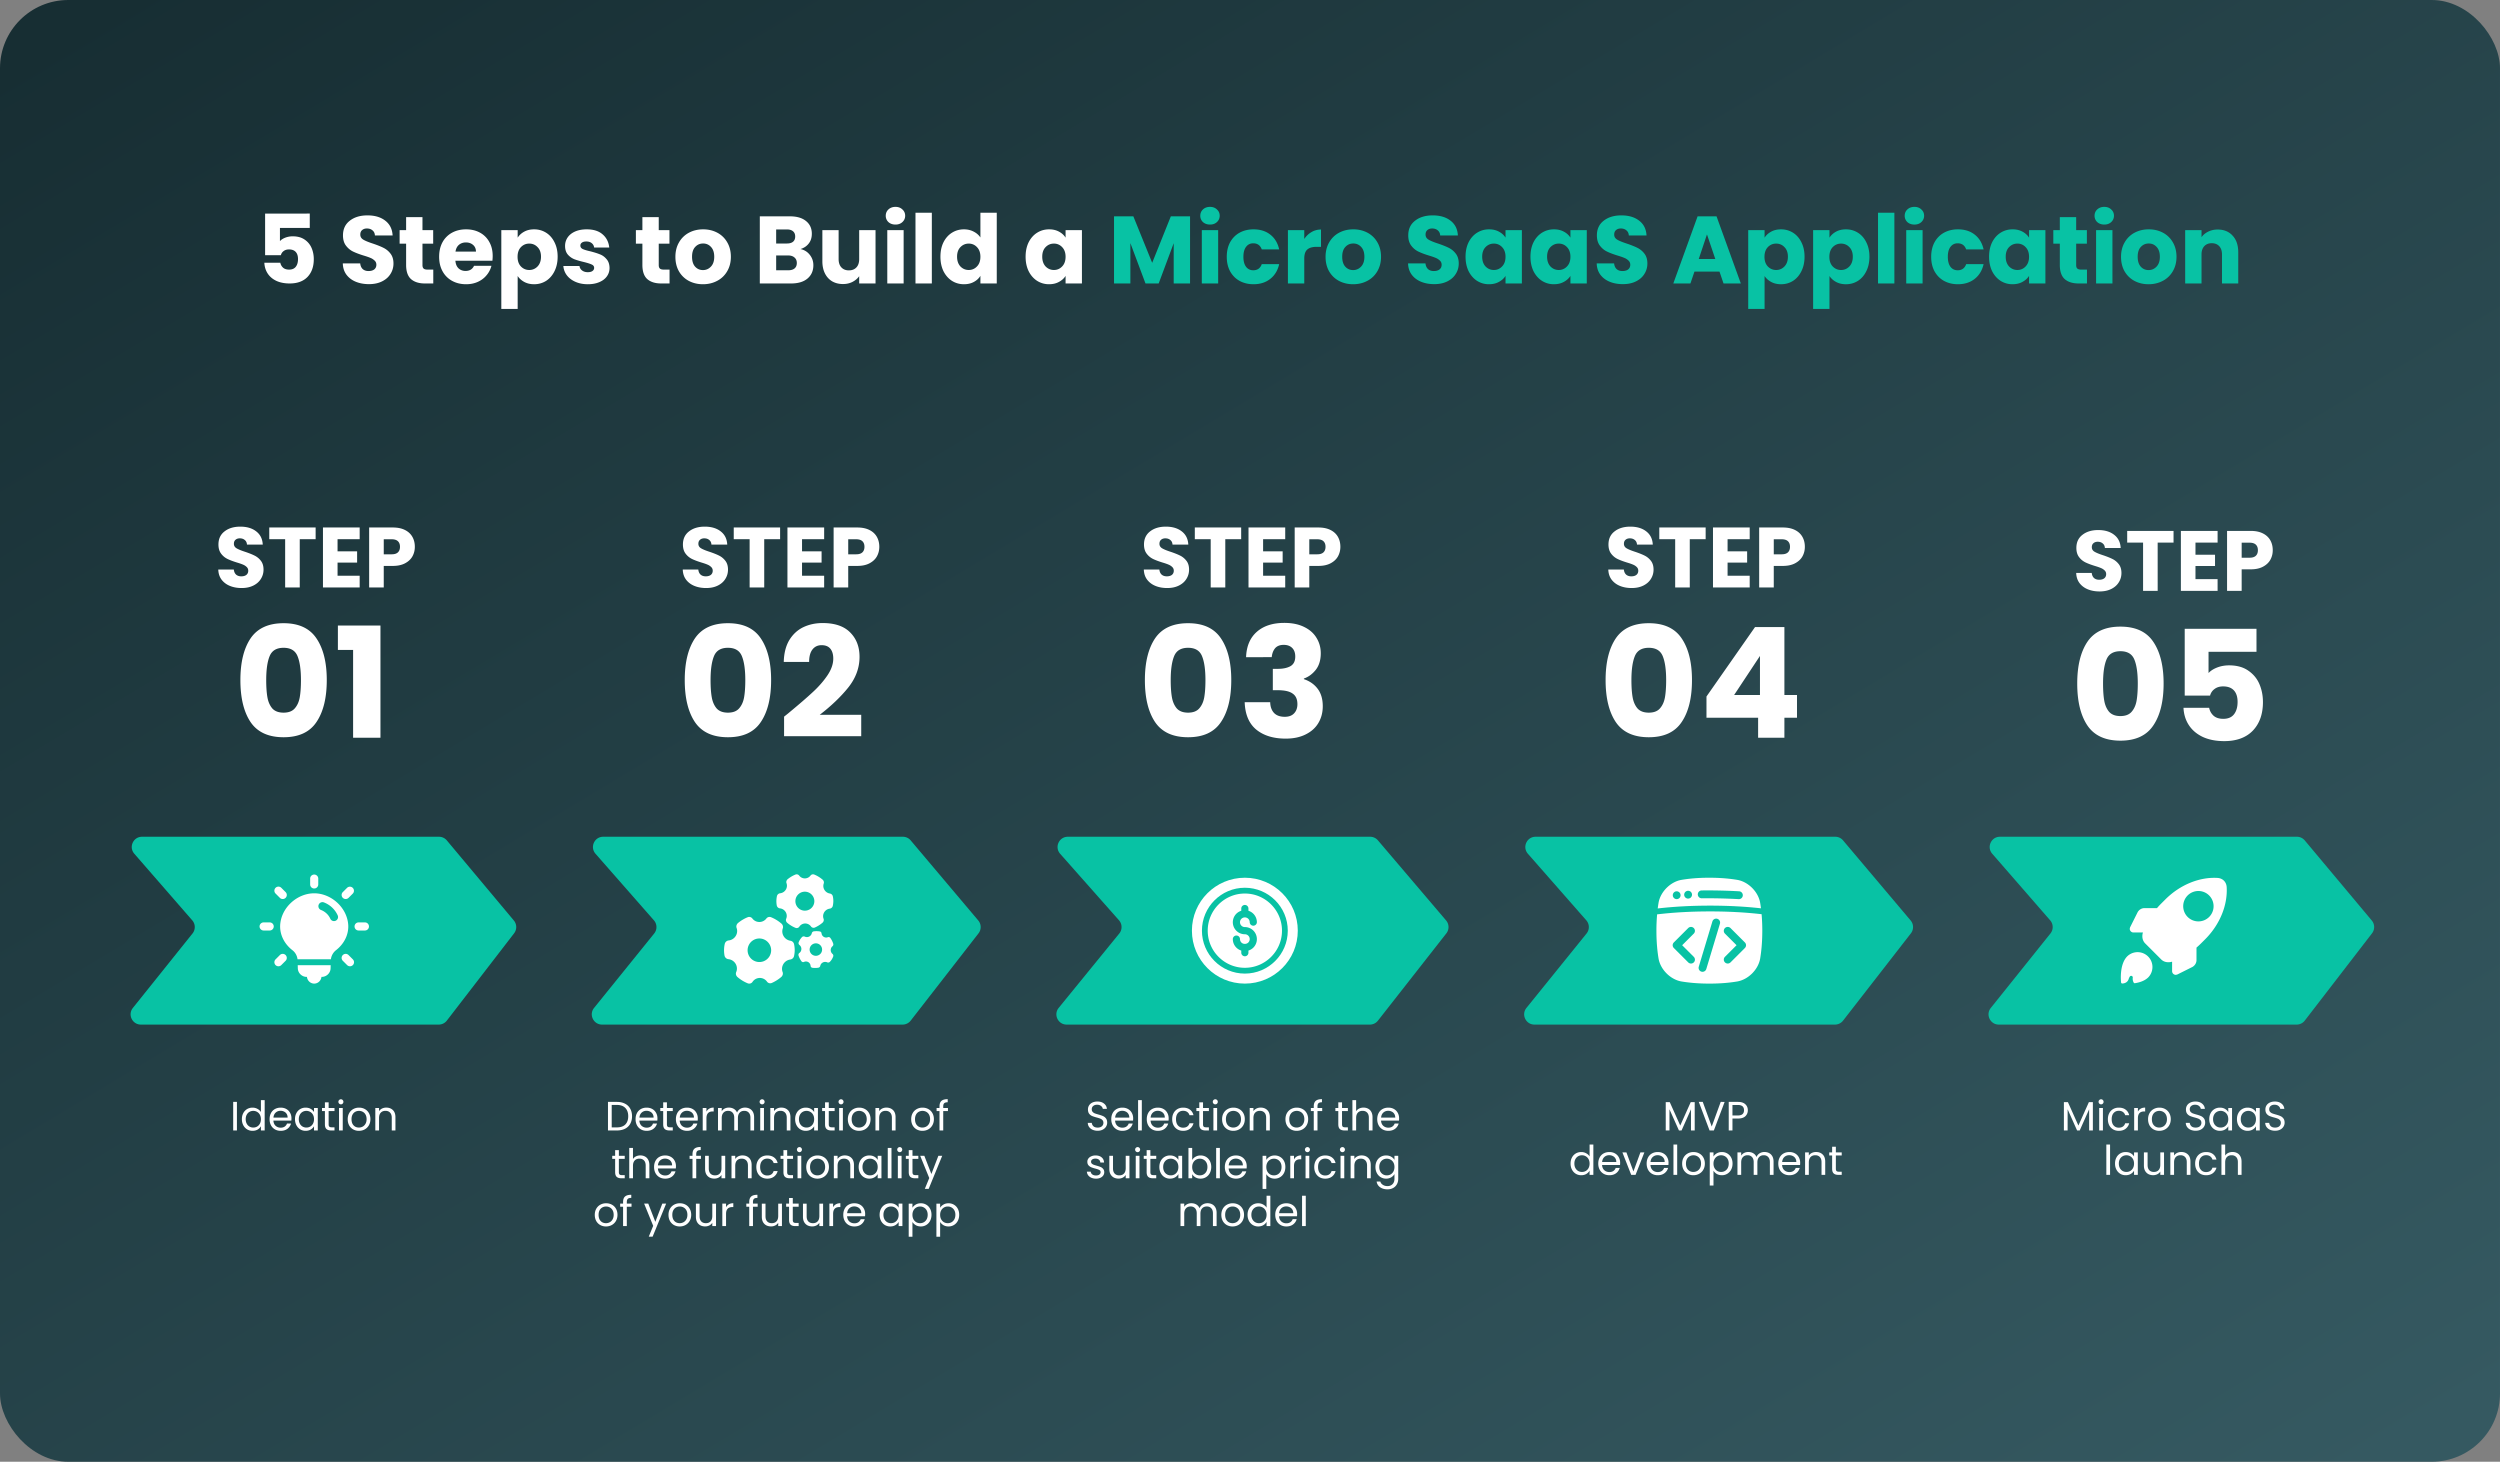<svg xmlns="http://www.w3.org/2000/svg" width="732" height="428" fill="none"><rect width="100%" height="100%" fill="#808080" stroke="none"/><rect width="732" height="428" fill="url(#a)" rx="20"/><path fill="#fff" d="M90.7 66.732h-8.735v3.864q.56-.616 1.568-1.008a6 6 0 0 1 2.184-.392q2.1 0 3.472.952a5.57 5.57 0 0 1 2.044 2.464q.645 1.512.644 3.276 0 3.276-1.848 5.208Q88.18 83 84.82 83q-2.24 0-3.892-.756-1.652-.784-2.548-2.156t-.98-3.164h4.676q.168.868.812 1.456.644.56 1.764.56 1.315 0 1.96-.84t.644-2.24q0-1.373-.672-2.1t-1.96-.728q-.952 0-1.568.476-.615.448-.812 1.204h-4.62v-12.18H90.7zm17.341 16.464q-2.155 0-3.864-.7-1.707-.7-2.744-2.072-1.008-1.372-1.064-3.304h5.096q.112 1.092.756 1.68.645.56 1.68.56 1.065 0 1.68-.476.616-.504.616-1.372 0-.728-.504-1.204a3.7 3.7 0 0 0-1.204-.784q-.699-.308-2.016-.7-1.904-.588-3.108-1.176-1.203-.587-2.072-1.736-.868-1.148-.868-2.996 0-2.744 1.988-4.284 1.989-1.568 5.18-1.568 3.249 0 5.236 1.568 1.989 1.54 2.128 4.312h-5.18q-.055-.953-.7-1.484-.644-.56-1.652-.56-.867 0-1.4.476-.531.448-.532 1.316 0 .953.896 1.484.897.532 2.8 1.148 1.904.645 3.08 1.232a5.84 5.84 0 0 1 2.072 1.708q.868 1.12.868 2.884 0 1.68-.868 3.052-.84 1.373-2.464 2.184-1.623.812-3.836.812m18.823-4.256V83h-2.436q-2.604 0-4.06-1.26-1.456-1.289-1.456-4.172v-6.216h-1.904v-3.976h1.904v-3.808h4.788v3.808h3.136v3.976H123.7v6.272q0 .7.336 1.008t1.12.308zm17.395-4.004q0 .672-.084 1.4h-10.836q.113 1.455.924 2.24.84.756 2.044.756 1.792 0 2.492-1.512h5.096a6.9 6.9 0 0 1-1.428 2.772q-1.008 1.231-2.548 1.932t-3.444.7q-2.296 0-4.088-.98a6.97 6.97 0 0 1-2.8-2.8q-1.008-1.82-1.008-4.256t.98-4.256a6.97 6.97 0 0 1 2.8-2.8q1.792-.98 4.116-.98 2.268 0 4.032.952a6.74 6.74 0 0 1 2.744 2.716q1.008 1.764 1.008 4.116m-4.9-1.26q0-1.232-.84-1.96t-2.1-.728q-1.204 0-2.044.7-.812.7-1.008 1.988zm12.214-4.088q.699-1.092 1.932-1.764 1.231-.672 2.884-.672 1.932 0 3.5.98 1.567.98 2.464 2.8.924 1.82.924 4.228t-.924 4.256q-.897 1.82-2.464 2.828-1.568.98-3.5.98-1.624 0-2.884-.672-1.233-.672-1.932-1.736v9.632h-4.788V67.376h4.788zm6.832 5.572q0-1.792-1.008-2.8-.981-1.036-2.436-1.036-1.428 0-2.436 1.036-.98 1.035-.98 2.828t.98 2.828q1.008 1.035 2.436 1.036 1.428 0 2.436-1.036 1.008-1.064 1.008-2.856m13.74 8.064q-2.044 0-3.64-.7t-2.52-1.904a5.1 5.1 0 0 1-1.036-2.744h4.732q.084.812.756 1.316t1.652.504q.895 0 1.372-.336.504-.364.504-.924 0-.672-.7-.98-.7-.336-2.268-.728-1.68-.392-2.8-.812a5 5 0 0 1-1.932-1.372q-.812-.952-.812-2.548 0-1.344.728-2.436.756-1.12 2.184-1.764 1.455-.644 3.444-.644 2.94 0 4.62 1.456 1.708 1.456 1.96 3.864h-4.424q-.113-.811-.728-1.288-.588-.476-1.568-.476-.84 0-1.288.336a.99.99 0 0 0-.448.868q0 .672.7 1.008.728.336 2.24.672 1.736.448 2.828.896 1.091.42 1.904 1.4.84.952.868 2.576 0 1.372-.784 2.464-.756 1.065-2.212 1.68-1.428.615-3.332.616m23.899-4.284V83h-2.436q-2.605 0-4.06-1.26-1.456-1.289-1.456-4.172v-6.216h-1.904v-3.976h1.904v-3.808h4.788v3.808h3.136v3.976h-3.136v6.272q0 .7.336 1.008t1.12.308zm9.779 4.284q-2.296 0-4.144-.98a7.3 7.3 0 0 1-2.884-2.8q-1.036-1.82-1.036-4.256 0-2.408 1.064-4.228a7.2 7.2 0 0 1 2.912-2.828q1.848-.98 4.144-.98t4.144.98a7.2 7.2 0 0 1 2.912 2.828q1.064 1.82 1.064 4.228t-1.092 4.256a7.2 7.2 0 0 1-2.94 2.8q-1.849.98-4.144.98m0-4.144q1.371 0 2.324-1.008.98-1.008.98-2.884t-.952-2.884q-.925-1.008-2.296-1.008-1.4 0-2.324 1.008-.924.98-.924 2.884 0 1.876.896 2.884.924 1.008 2.296 1.008m28.549-6.16q1.709.364 2.744 1.708 1.036 1.316 1.036 3.024 0 2.465-1.736 3.92Q234.709 83 231.628 83h-9.156V63.344h8.848q2.997 0 4.676 1.372 1.708 1.372 1.708 3.724 0 1.736-.924 2.884-.896 1.147-2.408 1.596m-7.112-1.624h3.136q1.177 0 1.792-.504.645-.532.644-1.54 0-1.008-.644-1.54-.615-.532-1.792-.532h-3.136zm3.528 7.84q1.204 0 1.848-.532.672-.56.672-1.596 0-1.035-.7-1.624-.672-.588-1.876-.588h-3.472v4.34zm25.569-11.76V83h-4.788v-2.128q-.728 1.035-1.988 1.68-1.232.615-2.744.616-1.791 0-3.164-.784-1.371-.812-2.128-2.324-.756-1.512-.756-3.556v-9.128h4.76v8.484q0 1.568.812 2.436t2.184.868q1.4 0 2.212-.868t.812-2.436v-8.484zm5.848-1.624q-1.26 0-2.072-.728a2.47 2.47 0 0 1-.784-1.848q0-1.12.784-1.848.812-.756 2.072-.756 1.232 0 2.016.756.812.728.812 1.848 0 1.092-.812 1.848-.784.728-2.016.728m2.38 1.624V83h-4.788V67.376zm8.257-5.096V83h-4.788V62.28zm2.518 12.88q0-2.408.896-4.228.924-1.82 2.492-2.8t3.5-.98q1.54 0 2.8.644 1.288.645 2.016 1.736V62.28h4.788V83h-4.788v-2.24q-.672 1.12-1.932 1.792-1.231.672-2.884.672-1.932 0-3.5-.98-1.568-1.008-2.492-2.828-.896-1.847-.896-4.256m11.704.028q0-1.792-1.008-2.828a3.19 3.19 0 0 0-2.408-1.036q-1.428 0-2.436 1.036-.98 1.008-.98 2.8t.98 2.856q1.008 1.035 2.436 1.036 1.428 0 2.408-1.036 1.008-1.035 1.008-2.828m13.234-.028q0-2.408.896-4.228.924-1.82 2.492-2.8t3.5-.98q1.651 0 2.884.672 1.26.672 1.932 1.764v-2.212h4.788V83h-4.788v-2.212q-.7 1.092-1.96 1.764-1.233.672-2.884.672-1.905 0-3.472-.98-1.568-1.008-2.492-2.828-.897-1.847-.896-4.256m11.704.028q0-1.792-1.008-2.828a3.19 3.19 0 0 0-2.408-1.036q-1.428 0-2.436 1.036-.98 1.008-.98 2.8t.98 2.856q1.008 1.035 2.436 1.036 1.428 0 2.408-1.036 1.008-1.035 1.008-2.828"/><path fill="#08C2A4" d="M348.447 63.344V83h-4.788V71.212L339.263 83h-3.864l-4.424-11.816V83h-4.788V63.344h5.656l5.516 13.608 5.46-13.608zm5.851 2.408q-1.26 0-2.072-.728a2.47 2.47 0 0 1-.784-1.848q0-1.12.784-1.848.813-.756 2.072-.756 1.233 0 2.016.756.813.728.812 1.848 0 1.092-.812 1.848-.783.728-2.016.728m2.38 1.624V83h-4.788V67.376zm2.518 7.812q0-2.436.98-4.256 1.008-1.82 2.772-2.8 1.792-.98 4.088-.98 2.94 0 4.9 1.54 1.988 1.54 2.604 4.34h-5.096q-.644-1.792-2.492-1.792-1.316 0-2.1 1.036-.784 1.008-.784 2.912 0 1.905.784 2.94.784 1.008 2.1 1.008 1.848 0 2.492-1.792h5.096q-.616 2.745-2.604 4.312t-4.9 1.568q-2.296 0-4.088-.98-1.764-.98-2.772-2.8-.98-1.82-.98-4.256m22.693-5.208a6.2 6.2 0 0 1 2.1-2.016q1.26-.756 2.8-.756v5.068h-1.316q-1.791 0-2.688.784-.896.756-.896 2.688V83h-4.788V67.376h4.788zm14.301 13.244q-2.296 0-4.144-.98a7.3 7.3 0 0 1-2.884-2.8q-1.036-1.82-1.036-4.256 0-2.408 1.064-4.228a7.2 7.2 0 0 1 2.912-2.828q1.848-.98 4.144-.98t4.144.98a7.2 7.2 0 0 1 2.912 2.828q1.064 1.82 1.064 4.228t-1.092 4.256a7.2 7.2 0 0 1-2.94 2.8q-1.849.98-4.144.98m0-4.144q1.371 0 2.324-1.008.98-1.008.98-2.884t-.952-2.884q-.924-1.008-2.296-1.008-1.4 0-2.324 1.008-.924.98-.924 2.884 0 1.876.896 2.884.924 1.008 2.296 1.008m23.762 4.116q-2.157 0-3.864-.7-1.709-.7-2.744-2.072-1.008-1.372-1.064-3.304h5.096q.111 1.092.756 1.68.643.56 1.68.56 1.063 0 1.68-.476.616-.504.616-1.372 0-.728-.504-1.204a3.8 3.8 0 0 0-1.204-.784q-.7-.308-2.016-.7-1.905-.588-3.108-1.176-1.205-.587-2.072-1.736-.868-1.148-.868-2.996 0-2.744 1.988-4.284 1.988-1.568 5.18-1.568 3.247 0 5.236 1.568 1.987 1.54 2.128 4.312h-5.18q-.057-.953-.7-1.484-.645-.56-1.652-.56-.869 0-1.4.476-.532.448-.532 1.316 0 .953.896 1.484.895.532 2.8 1.148 1.904.645 3.08 1.232a5.86 5.86 0 0 1 2.072 1.708q.868 1.12.868 2.884 0 1.68-.868 3.052-.84 1.373-2.464 2.184t-3.836.812m9.162-8.036q0-2.408.896-4.228.924-1.82 2.492-2.8t3.5-.98q1.652 0 2.884.672 1.26.672 1.932 1.764v-2.212h4.788V83h-4.788v-2.212q-.7 1.092-1.96 1.764-1.232.672-2.884.672a6.4 6.4 0 0 1-3.472-.98q-1.568-1.008-2.492-2.828-.896-1.847-.896-4.256m11.704.028q0-1.792-1.008-2.828a3.19 3.19 0 0 0-2.408-1.036q-1.428 0-2.436 1.036-.98 1.008-.98 2.8t.98 2.856q1.008 1.035 2.436 1.036 1.428 0 2.408-1.036 1.008-1.035 1.008-2.828m7.3-.028q0-2.408.896-4.228.924-1.82 2.492-2.8t3.5-.98q1.652 0 2.884.672 1.26.672 1.932 1.764v-2.212h4.788V83h-4.788v-2.212q-.7 1.092-1.96 1.764-1.232.672-2.884.672a6.4 6.4 0 0 1-3.472-.98q-1.568-1.008-2.492-2.828-.896-1.847-.896-4.256m11.704.028q0-1.792-1.008-2.828a3.19 3.19 0 0 0-2.408-1.036q-1.428 0-2.436 1.036-.98 1.008-.98 2.8t.98 2.856q1.008 1.035 2.436 1.036 1.428 0 2.408-1.036 1.008-1.035 1.008-2.828m15.364 8.008q-2.156 0-3.864-.7t-2.744-2.072q-1.008-1.372-1.064-3.304h5.096q.113 1.092.756 1.68.643.56 1.68.56 1.063 0 1.68-.476.616-.504.616-1.372 0-.728-.504-1.204a3.7 3.7 0 0 0-1.204-.784q-.7-.308-2.016-.7-1.904-.588-3.108-1.176-1.204-.587-2.072-1.736-.868-1.148-.868-2.996 0-2.744 1.988-4.284 1.988-1.568 5.18-1.568 3.248 0 5.236 1.568 1.988 1.54 2.128 4.312h-5.18q-.056-.953-.7-1.484-.644-.56-1.652-.56-.868 0-1.4.476-.532.448-.532 1.316 0 .953.896 1.484.896.532 2.8 1.148 1.904.645 3.08 1.232a5.85 5.85 0 0 1 2.072 1.708q.868 1.12.868 2.884 0 1.68-.868 3.052-.84 1.373-2.464 2.184t-3.836.812m28.284-3.668h-7.336L494.958 83h-5.012l7.112-19.656h5.544L509.714 83h-5.068zm-1.232-3.696-2.436-7.196-2.408 7.196zm14.429-6.244q.699-1.092 1.932-1.764 1.231-.672 2.884-.672 1.931 0 3.5.98 1.567.98 2.464 2.8.924 1.82.924 4.228t-.924 4.256q-.897 1.82-2.464 2.828-1.569.98-3.5.98-1.624 0-2.884-.672-1.233-.672-1.932-1.736v9.632h-4.788V67.376h4.788zm6.832 5.572q0-1.792-1.008-2.8-.981-1.036-2.436-1.036-1.428 0-2.436 1.036-.98 1.035-.98 2.828t.98 2.828q1.008 1.035 2.436 1.036 1.428 0 2.436-1.036 1.008-1.064 1.008-2.856m12.171-5.572q.7-1.092 1.932-1.764 1.233-.672 2.884-.672 1.932 0 3.5.98t2.464 2.8q.924 1.82.924 4.228t-.924 4.256q-.895 1.82-2.464 2.828-1.568.98-3.5.98-1.623 0-2.884-.672-1.231-.672-1.932-1.736v9.632h-4.788V67.376h4.788zm6.832 5.572q0-1.792-1.008-2.8-.98-1.036-2.436-1.036-1.428 0-2.436 1.036-.98 1.035-.98 2.828t.98 2.828q1.008 1.035 2.436 1.036 1.428 0 2.436-1.036 1.008-1.064 1.008-2.856m12.172-12.88V83h-4.788V62.28zm5.878 3.472q-1.26 0-2.072-.728a2.47 2.47 0 0 1-.784-1.848q0-1.12.784-1.848.813-.756 2.072-.756 1.233 0 2.016.756.813.728.812 1.848 0 1.092-.812 1.848-.783.728-2.016.728m2.38 1.624V83h-4.788V67.376zm2.518 7.812q0-2.436.98-4.256 1.008-1.82 2.772-2.8 1.792-.98 4.088-.98 2.94 0 4.9 1.54 1.987 1.54 2.604 4.34h-5.096q-.644-1.792-2.492-1.792-1.316 0-2.1 1.036-.784 1.008-.784 2.912 0 1.905.784 2.94.784 1.008 2.1 1.008 1.848 0 2.492-1.792h5.096q-.616 2.745-2.604 4.312t-4.9 1.568q-2.296 0-4.088-.98-1.764-.98-2.772-2.8-.98-1.82-.98-4.256m16.953-.028q0-2.408.896-4.228.924-1.82 2.492-2.8t3.5-.98q1.652 0 2.884.672 1.26.672 1.932 1.764v-2.212h4.788V83h-4.788v-2.212q-.7 1.092-1.96 1.764-1.232.672-2.884.672a6.4 6.4 0 0 1-3.472-.98q-1.568-1.008-2.492-2.828-.896-1.847-.896-4.256m11.704.028q0-1.792-1.008-2.828a3.19 3.19 0 0 0-2.408-1.036q-1.428 0-2.436 1.036-.98 1.008-.98 2.8t.98 2.856q1.008 1.035 2.436 1.036 1.428 0 2.408-1.036 1.008-1.035 1.008-2.828m16.96 3.752V83h-2.436q-2.604 0-4.06-1.26-1.456-1.289-1.456-4.172v-6.216h-1.904v-3.976h1.904v-3.808h4.788v3.808h3.136v3.976h-3.136v6.272q0 .7.336 1.008t1.12.308zm5.075-13.188q-1.26 0-2.072-.728a2.47 2.47 0 0 1-.784-1.848q0-1.12.784-1.848.812-.756 2.072-.756 1.232 0 2.016.756.812.728.812 1.848 0 1.092-.812 1.848-.785.728-2.016.728m2.38 1.624V83h-4.788V67.376zm10.582 15.848q-2.296 0-4.144-.98a7.3 7.3 0 0 1-2.884-2.8q-1.036-1.82-1.036-4.256 0-2.408 1.064-4.228a7.2 7.2 0 0 1 2.912-2.828q1.848-.98 4.144-.98t4.144.98a7.2 7.2 0 0 1 2.912 2.828q1.064 1.82 1.064 4.228t-1.092 4.256a7.2 7.2 0 0 1-2.94 2.8q-1.848.98-4.144.98m0-4.144q1.372 0 2.324-1.008.98-1.008.98-2.884t-.952-2.884q-.924-1.008-2.296-1.008-1.4 0-2.324 1.008-.924.98-.924 2.884 0 1.876.896 2.884.924 1.008 2.296 1.008m20.236-11.872q2.743 0 4.368 1.792 1.652 1.764 1.652 4.872V83h-4.76v-8.484q0-1.568-.812-2.436t-2.184-.868-2.184.868-.812 2.436V83h-4.788V67.376h4.788v2.072q.728-1.035 1.96-1.624 1.231-.615 2.772-.616M128.534 245H41.586c-2.573 0-3.953 3.027-2.264 4.969l16.97 19.507a3 3 0 0 1 .078 3.845l-17.465 21.804c-1.573 1.964-.175 4.875 2.342 4.875h87.213a3 3 0 0 0 2.376-1.169l19.693-25.556a3 3 0 0 0-.075-3.757l-19.619-23.443a3 3 0 0 0-2.301-1.075M401.172 245H312.66c-2.585 0-3.96 3.052-2.247 4.988l17.227 19.47a3 3 0 0 1 .079 3.883l-17.731 21.764c-1.597 1.96-.202 4.895 2.326 4.895h88.784c.922 0 1.792-.424 2.361-1.149l20.029-25.556a3 3 0 0 0-.076-3.795l-19.955-23.444a3 3 0 0 0-2.285-1.056"/><g fill="#fff" clip-path="url(#b)"><path d="M364.493 257c-8.56 0-15.5 6.94-15.5 15.5s6.94 15.5 15.5 15.5 15.5-6.94 15.5-15.5-6.939-15.5-15.5-15.5m0 28.069c-6.93 0-12.568-5.639-12.568-12.569s5.638-12.569 12.569-12.569 12.568 5.639 12.568 12.569-5.638 12.569-12.568 12.569z"/><path d="M364.494 261.625c-5.996 0-10.874 4.879-10.874 10.874 0 5.994 4.878 10.873 10.874 10.873s10.873-4.879 10.873-10.873c0-5.995-4.878-10.874-10.873-10.874m-1.004 9.414c.267.264.628.412 1.003.41a3.52 3.52 0 0 1 3.251 2.17 3.52 3.52 0 0 1-.755 3.835 3.6 3.6 0 0 1-1.446.872v.651a1.051 1.051 0 0 1-1.783.726 1.05 1.05 0 0 1-.316-.726v-.651a3.5 3.5 0 0 1-2.472-3.355 1.048 1.048 0 0 1 1.792-.742c.196.197.307.463.307.742.001.378.151.74.419 1.007.533.528 1.476.526 2.015-.008.264-.265.412-.625.411-.999a1.418 1.418 0 0 0-1.423-1.423 3.518 3.518 0 0 1-3.454-4.202 3.53 3.53 0 0 1 .958-1.803 3.6 3.6 0 0 1 1.447-.872v-.651a1.049 1.049 0 0 1 2.099 0v.655a3.53 3.53 0 0 1 2.472 3.354 1.05 1.05 0 0 1-2.099 0 1.424 1.424 0 0 0-2.525-.896 1.42 1.42 0 0 0 .099 1.908z"/></g><path fill="#08C2A4" d="M537.353 245h-87.73c-2.579 0-3.956 3.04-2.255 4.978l17.098 19.489a3 3 0 0 1 .078 3.864l-17.598 21.784c-1.585 1.962-.188 4.885 2.334 4.885h87.999c.926 0 1.8-.428 2.369-1.159l19.861-25.556a3 3 0 0 0-.076-3.776l-19.787-23.444a3 3 0 0 0-2.293-1.065M672.534 245h-86.948c-2.573 0-3.953 3.027-2.264 4.969l16.97 19.507a3 3 0 0 1 .078 3.845l-17.465 21.804c-1.573 1.964-.175 4.875 2.342 4.875h87.213a3 3 0 0 0 2.376-1.169l19.693-25.556a3 3 0 0 0-.075-3.757l-19.619-23.443a3 3 0 0 0-2.301-1.075M264.353 245h-87.73c-2.579 0-3.956 3.04-2.255 4.978l17.098 19.489a3 3 0 0 1 .078 3.864l-17.598 21.784c-1.585 1.962-.188 4.885 2.334 4.885h87.999c.926 0 1.8-.428 2.369-1.159l19.861-25.556a3 3 0 0 0-.076-3.776l-19.787-23.444a3 3 0 0 0-2.293-1.065"/><path fill="#fff" d="M69.372 322.636V331h-1.093v-8.364zm1.453 5.052q0-1.008.408-1.764a2.96 2.96 0 0 1 1.116-1.188q.72-.42 1.608-.42.768 0 1.428.36.66.348 1.008.924v-3.48h1.104V331h-1.104v-1.236a2.6 2.6 0 0 1-.96.972q-.636.372-1.488.372a3.04 3.04 0 0 1-1.596-.432 3.03 3.03 0 0 1-1.116-1.212q-.408-.78-.408-1.776m5.568.012q0-.744-.3-1.296a2.07 2.07 0 0 0-.816-.84 2.14 2.14 0 0 0-1.116-.3q-.612 0-1.116.288a2.1 2.1 0 0 0-.804.84q-.3.552-.3 1.296 0 .756.3 1.32.3.552.804.852a2.2 2.2 0 0 0 1.116.288q.612 0 1.116-.288.516-.3.816-.852.3-.564.3-1.308m8.949-.24q0 .312-.036.66H80.05q.06.972.66 1.524.612.54 1.476.54.708 0 1.176-.324.48-.336.672-.888h1.176a2.86 2.86 0 0 1-1.056 1.548q-.792.588-1.968.588-.936 0-1.68-.42a3 3 0 0 1-1.152-1.188q-.42-.78-.42-1.8t.408-1.788a2.84 2.84 0 0 1 1.14-1.176q.744-.42 1.704-.42.936 0 1.656.408t1.104 1.128q.396.708.396 1.608m-1.128-.228q0-.624-.276-1.068a1.74 1.74 0 0 0-.756-.684q-.468-.24-1.044-.24-.828 0-1.416.528-.576.528-.66 1.464zm2.161.456q0-1.008.408-1.764a2.96 2.96 0 0 1 1.116-1.188 3.1 3.1 0 0 1 1.596-.42q.864 0 1.5.372t.948.936v-1.2h1.104V331h-1.104v-1.224q-.324.576-.972.96-.636.372-1.488.372a3 3 0 0 1-1.584-.432 3.03 3.03 0 0 1-1.116-1.212q-.408-.78-.408-1.776m5.568.012q0-.744-.3-1.296a2.07 2.07 0 0 0-.816-.84 2.14 2.14 0 0 0-1.116-.3q-.612 0-1.116.288a2.1 2.1 0 0 0-.804.84q-.3.552-.3 1.296 0 .756.3 1.32.3.552.804.852a2.2 2.2 0 0 0 1.116.288q.612 0 1.116-.288.516-.3.816-.852.3-.564.3-1.308m4.282-2.376v3.876q0 .48.204.684.204.192.708.192h.804V331h-.984q-.912 0-1.368-.42t-.456-1.38v-3.876h-.852v-.9h.852v-1.656h1.092v1.656h1.716v.9zm3.603-1.968a.72.72 0 0 1-.528-.216.72.72 0 0 1-.216-.528q0-.312.216-.528a.72.72 0 0 1 .528-.216q.3 0 .504.216.216.216.216.528a.72.72 0 0 1-.216.528.67.67 0 0 1-.504.216m.528 1.068V331h-1.092v-6.576zm4.729 6.684a3.4 3.4 0 0 1-1.68-.42 3.05 3.05 0 0 1-1.176-1.188q-.42-.78-.42-1.8 0-1.008.432-1.776.444-.78 1.2-1.188a3.4 3.4 0 0 1 1.692-.42q.936 0 1.692.42.756.408 1.188 1.176.444.768.444 1.788t-.456 1.8a3.1 3.1 0 0 1-1.212 1.188q-.768.42-1.704.42m0-.96q.588 0 1.104-.276t.828-.828q.324-.552.324-1.344t-.312-1.344a2 2 0 0 0-.816-.816 2.24 2.24 0 0 0-1.092-.276q-.6 0-1.104.276a1.95 1.95 0 0 0-.792.816q-.3.552-.3 1.344 0 .804.288 1.356.3.552.792.828.492.264 1.08.264m8.012-5.844q1.2 0 1.944.732.744.72.744 2.088V331h-1.08v-3.72q0-.984-.492-1.5-.492-.528-1.344-.528-.864 0-1.38.54-.504.54-.504 1.572V331h-1.092v-6.576h1.092v.936q.324-.504.876-.78a2.8 2.8 0 0 1 1.236-.276M496.211 322.696V331h-1.092v-6.192l-2.76 6.192h-.768l-2.772-6.204V331h-1.092v-8.304h1.176l3.072 6.864 3.072-6.864zm8.764-.06L501.819 331h-1.26l-3.156-8.364h1.164l2.628 7.212 2.628-7.212zm6.789 2.448q0 1.044-.72 1.74-.708.684-2.172.684h-1.608V331h-1.092v-8.364h2.7q1.416 0 2.148.684.744.684.744 1.764m-2.892 1.524q.912 0 1.344-.396t.432-1.128q0-1.548-1.776-1.548h-1.608v3.072zm-49.01 14.08q0-1.008.408-1.764a2.96 2.96 0 0 1 1.116-1.188q.72-.42 1.608-.42.768 0 1.428.36.66.348 1.008.924v-3.48h1.104V344h-1.104v-1.236a2.6 2.6 0 0 1-.96.972q-.636.372-1.488.372a3.04 3.04 0 0 1-1.596-.432 3.03 3.03 0 0 1-1.116-1.212q-.408-.78-.408-1.776m5.568.012q0-.744-.3-1.296a2.07 2.07 0 0 0-.816-.84 2.14 2.14 0 0 0-1.116-.3q-.612 0-1.116.288a2.1 2.1 0 0 0-.804.84q-.3.552-.3 1.296 0 .756.3 1.32.3.552.804.852a2.2 2.2 0 0 0 1.116.288q.612 0 1.116-.288.516-.3.816-.852.3-.564.3-1.308m8.949-.24q0 .312-.036.66h-5.256q.06.972.66 1.524.612.54 1.476.54.708 0 1.176-.324.48-.336.672-.888h1.176a2.86 2.86 0 0 1-1.056 1.548q-.792.588-1.968.588-.936 0-1.68-.42a3 3 0 0 1-1.152-1.188q-.42-.78-.42-1.8t.408-1.788a2.84 2.84 0 0 1 1.14-1.176q.744-.42 1.704-.42.936 0 1.656.408t1.104 1.128q.396.708.396 1.608m-1.128-.228q0-.624-.276-1.068a1.74 1.74 0 0 0-.756-.684q-.468-.24-1.044-.24-.828 0-1.416.528-.576.528-.66 1.464zm5.017 2.76 2.04-5.568h1.164l-2.58 6.576h-1.272l-2.58-6.576h1.176zm10.279-2.532q0 .312-.036.66h-5.256q.06.972.66 1.524.612.54 1.476.54.708 0 1.176-.324.48-.336.672-.888h1.176a2.86 2.86 0 0 1-1.056 1.548q-.792.588-1.968.588-.936 0-1.68-.42a3 3 0 0 1-1.152-1.188q-.42-.78-.42-1.8t.408-1.788a2.84 2.84 0 0 1 1.14-1.176q.744-.42 1.704-.42.936 0 1.656.408t1.104 1.128q.396.708.396 1.608m-1.128-.228q0-.624-.276-1.068a1.74 1.74 0 0 0-.756-.684q-.468-.24-1.044-.24-.828 0-1.416.528-.576.528-.66 1.464zm3.661-5.112V344h-1.092v-8.88zm4.73 8.988a3.4 3.4 0 0 1-1.68-.42 3.05 3.05 0 0 1-1.176-1.188q-.42-.78-.42-1.8 0-1.008.432-1.776.444-.78 1.2-1.188a3.4 3.4 0 0 1 1.692-.42q.936 0 1.692.42.756.408 1.188 1.176.444.768.444 1.788t-.456 1.8a3.1 3.1 0 0 1-1.212 1.188q-.768.42-1.704.42m0-.96q.588 0 1.104-.276t.828-.828q.324-.552.324-1.344t-.312-1.344a2 2 0 0 0-.816-.816 2.24 2.24 0 0 0-1.092-.276q-.6 0-1.104.276a1.95 1.95 0 0 0-.792.816q-.3.552-.3 1.344 0 .804.288 1.356.3.552.792.828.492.264 1.08.264m5.899-4.512q.324-.564.96-.936.648-.384 1.5-.384.876 0 1.584.42.72.42 1.128 1.188.408.756.408 1.764 0 .996-.408 1.776a3 3 0 0 1-2.712 1.644q-.84 0-1.488-.372a2.76 2.76 0 0 1-.972-.948v4.332h-1.092v-9.696h1.092zm4.464 2.052q0-.744-.3-1.296a2.07 2.07 0 0 0-.816-.84 2.2 2.2 0 0 0-1.116-.288q-.6 0-1.116.3a2.15 2.15 0 0 0-.816.852q-.3.552-.3 1.284 0 .744.3 1.308.312.552.816.852.516.288 1.116.288.612 0 1.116-.288.516-.3.816-.852.3-.564.3-1.32m10.462-3.384q.768 0 1.368.324.6.312.948.948t.348 1.548V344h-1.08v-3.72q0-.984-.492-1.5-.48-.528-1.308-.528-.852 0-1.356.552-.504.54-.504 1.572V344h-1.08v-3.72q0-.984-.492-1.5-.48-.528-1.308-.528-.852 0-1.356.552-.504.54-.504 1.572V344h-1.092v-6.576h1.092v.948q.324-.516.864-.792a2.7 2.7 0 0 1 1.212-.276q.828 0 1.464.372t.948 1.092q.276-.696.912-1.08a2.7 2.7 0 0 1 1.416-.384m10.455 3.156q0 .312-.036.66h-5.256q.06.972.66 1.524.612.54 1.476.54.708 0 1.176-.324.48-.336.672-.888h1.176a2.86 2.86 0 0 1-1.056 1.548q-.792.588-1.968.588-.936 0-1.68-.42a3 3 0 0 1-1.152-1.188q-.42-.78-.42-1.8t.408-1.788a2.84 2.84 0 0 1 1.14-1.176q.744-.42 1.704-.42.936 0 1.656.408t1.104 1.128q.396.708.396 1.608m-1.128-.228q0-.624-.276-1.068a1.74 1.74 0 0 0-.756-.684q-.468-.24-1.044-.24-.828 0-1.416.528-.576.528-.66 1.464zm5.773-2.928q1.2 0 1.944.732.744.72.744 2.088V344h-1.08v-3.72q0-.984-.492-1.5-.492-.528-1.344-.528-.864 0-1.38.54-.504.54-.504 1.572V344h-1.092v-6.576h1.092v.936q.324-.504.876-.78a2.8 2.8 0 0 1 1.236-.276m5.804 1.02v3.876q0 .48.204.684.204.192.708.192h.804V344h-.984q-.912 0-1.368-.42t-.456-1.38v-3.876h-.852v-.9h.852v-1.656h1.092v1.656h1.716v.9zM612.791 322.696V331h-1.092v-6.192l-2.76 6.192h-.768l-2.772-6.204V331h-1.092v-8.304h1.176l3.072 6.864 3.072-6.864zm2.416.66a.72.72 0 0 1-.528-.216.72.72 0 0 1-.216-.528q0-.312.216-.528a.72.72 0 0 1 .528-.216q.3 0 .504.216.216.216.216.528a.72.72 0 0 1-.216.528.67.67 0 0 1-.504.216m.528 1.068V331h-1.092v-6.576zm1.453 3.276q0-1.02.408-1.776a2.94 2.94 0 0 1 1.128-1.188q.732-.42 1.668-.42 1.212 0 1.992.588.792.588 1.044 1.632h-1.176a1.68 1.68 0 0 0-.66-.948q-.48-.348-1.2-.348-.936 0-1.512.648-.576.636-.576 1.812 0 1.188.576 1.836t1.512.648q.72 0 1.2-.336t.66-.96h1.176a2.92 2.92 0 0 1-1.056 1.62q-.792.6-1.98.6-.936 0-1.668-.42a2.94 2.94 0 0 1-1.128-1.188q-.408-.768-.408-1.8m8.789-2.208q.288-.564.816-.876.54-.312 1.308-.312v1.128h-.288q-1.836 0-1.836 1.992V331h-1.092v-6.576h1.092zm6.253 5.616a3.4 3.4 0 0 1-1.68-.42 3.05 3.05 0 0 1-1.176-1.188q-.42-.78-.42-1.8 0-1.008.432-1.776.444-.78 1.2-1.188a3.4 3.4 0 0 1 1.692-.42q.936 0 1.692.42.756.408 1.188 1.176.444.768.444 1.788t-.456 1.8a3.1 3.1 0 0 1-1.212 1.188q-.768.42-1.704.42m0-.96q.588 0 1.104-.276t.828-.828q.324-.552.324-1.344t-.312-1.344a2 2 0 0 0-.816-.816 2.24 2.24 0 0 0-1.092-.276q-.6 0-1.104.276a1.95 1.95 0 0 0-.792.816q-.3.552-.3 1.344 0 .804.288 1.356.3.552.792.828.492.264 1.08.264m10.659.936a3.7 3.7 0 0 1-1.488-.288 2.54 2.54 0 0 1-1.02-.816 2.1 2.1 0 0 1-.384-1.212h1.164q.06.588.48.996.432.396 1.248.396.78 0 1.224-.384.456-.396.456-1.008 0-.48-.264-.78a1.7 1.7 0 0 0-.66-.456q-.396-.156-1.068-.336a10 10 0 0 1-1.332-.432 2.2 2.2 0 0 1-.852-.672q-.348-.468-.348-1.248 0-.684.348-1.212t.972-.816q.636-.288 1.452-.288 1.176 0 1.92.588.756.588.852 1.56h-1.2q-.06-.48-.504-.84-.444-.372-1.176-.372-.684 0-1.116.36-.432.348-.432.984 0 .456.252.744.264.288.636.444.384.144 1.068.336.828.228 1.332.456.504.216.863.684.361.456.361 1.248 0 .612-.324 1.152t-.96.876-1.5.336m3.982-3.396q0-1.008.408-1.764a2.96 2.96 0 0 1 1.116-1.188 3.1 3.1 0 0 1 1.596-.42q.864 0 1.5.372t.948.936v-1.2h1.104V331h-1.104v-1.224q-.324.576-.972.96-.636.372-1.488.372a3 3 0 0 1-1.584-.432 3.03 3.03 0 0 1-1.116-1.212q-.408-.78-.408-1.776m5.568.012q0-.744-.3-1.296a2.07 2.07 0 0 0-.816-.84 2.14 2.14 0 0 0-1.116-.3q-.612 0-1.116.288a2.1 2.1 0 0 0-.804.84q-.3.552-.3 1.296 0 .756.3 1.32.3.552.804.852a2.2 2.2 0 0 0 1.116.288q.612 0 1.116-.288.516-.3.816-.852.3-.564.3-1.308m2.542-.012q0-1.008.408-1.764a2.96 2.96 0 0 1 1.116-1.188 3.1 3.1 0 0 1 1.596-.42q.864 0 1.5.372t.948.936v-1.2h1.104V331h-1.104v-1.224q-.324.576-.972.96-.636.372-1.488.372a3 3 0 0 1-1.584-.432 3.03 3.03 0 0 1-1.116-1.212q-.408-.78-.408-1.776m5.568.012q0-.744-.3-1.296a2.07 2.07 0 0 0-.816-.84 2.14 2.14 0 0 0-1.116-.3q-.612 0-1.116.288a2.1 2.1 0 0 0-.804.84q-.3.552-.3 1.296 0 .756.3 1.32.3.552.804.852a2.2 2.2 0 0 0 1.116.288q.612 0 1.116-.288.516-.3.816-.852.3-.564.3-1.308m5.601 3.384a3.7 3.7 0 0 1-1.488-.288 2.54 2.54 0 0 1-1.02-.816 2.1 2.1 0 0 1-.384-1.212h1.164q.06.588.48.996.432.396 1.248.396.78 0 1.224-.384.456-.396.456-1.008 0-.48-.264-.78a1.7 1.7 0 0 0-.66-.456q-.396-.156-1.068-.336a10 10 0 0 1-1.332-.432 2.2 2.2 0 0 1-.852-.672q-.348-.468-.348-1.248 0-.684.348-1.212t.972-.816q.636-.288 1.452-.288 1.176 0 1.92.588.756.588.852 1.56h-1.2q-.06-.48-.504-.84-.444-.372-1.176-.372-.684 0-1.116.36-.432.348-.432.984 0 .456.252.744.264.288.636.444.384.144 1.068.336.828.228 1.332.456.504.216.864.684.36.456.36 1.248 0 .612-.324 1.152t-.96.876-1.5.336m-48.323 4.036V344h-1.092v-8.88zm1.453 5.568q0-1.008.408-1.764a2.96 2.96 0 0 1 1.116-1.188 3.1 3.1 0 0 1 1.596-.42q.864 0 1.5.372t.948.936v-1.2h1.104V344h-1.104v-1.224q-.324.576-.972.96-.636.372-1.488.372a3 3 0 0 1-1.584-.432 3.03 3.03 0 0 1-1.116-1.212q-.408-.78-.408-1.776m5.568.012q0-.744-.3-1.296a2.07 2.07 0 0 0-.816-.84 2.14 2.14 0 0 0-1.116-.3q-.612 0-1.116.288a2.1 2.1 0 0 0-.804.84q-.3.552-.3 1.296 0 .756.3 1.32.3.552.804.852a2.2 2.2 0 0 0 1.116.288q.612 0 1.116-.288.516-.3.816-.852.3-.564.3-1.308m8.781-3.276V344h-1.092v-.972q-.312.504-.876.792a2.7 2.7 0 0 1-1.224.276q-.768 0-1.38-.312a2.4 2.4 0 0 1-.972-.96q-.348-.636-.348-1.548v-3.852h1.08v3.708q0 .972.492 1.5.492.516 1.344.516.876 0 1.38-.54t.504-1.572v-3.612zm5.048-.12q1.2 0 1.944.732.744.72.744 2.088V344h-1.08v-3.72q0-.984-.492-1.5-.492-.528-1.344-.528-.864 0-1.38.54-.504.54-.504 1.572V344h-1.092v-6.576h1.092v.936q.324-.504.876-.78a2.8 2.8 0 0 1 1.236-.276m4.064 3.396q0-1.02.408-1.776a2.94 2.94 0 0 1 1.128-1.188q.732-.42 1.668-.42 1.212 0 1.992.588.792.588 1.044 1.632h-1.176a1.68 1.68 0 0 0-.66-.948q-.48-.348-1.2-.348-.936 0-1.512.648-.576.636-.576 1.812 0 1.188.576 1.836t1.512.648q.72 0 1.2-.336t.66-.96h1.176a2.92 2.92 0 0 1-1.056 1.62q-.792.6-1.98.6-.936 0-1.668-.42a2.94 2.94 0 0 1-1.128-1.188q-.408-.768-.408-1.8m10.961-3.396q.744 0 1.344.324.6.312.936.948.348.636.348 1.548V344h-1.08v-3.72q0-.984-.492-1.5-.492-.528-1.344-.528-.864 0-1.38.54-.504.54-.504 1.572V344h-1.092v-8.88h1.092v3.24a2.16 2.16 0 0 1 .888-.78 2.9 2.9 0 0 1 1.284-.276M180.62 322.636q1.368 0 2.364.516 1.008.504 1.536 1.452.54.948.54 2.232t-.54 2.232a3.52 3.52 0 0 1-1.536 1.44q-.996.492-2.364.492h-2.604v-8.364zm0 7.464q1.62 0 2.472-.852.852-.864.852-2.412 0-1.56-.864-2.436-.852-.876-2.46-.876h-1.512v6.576zm11.88-2.64q0 .312-.036.66h-5.256q.06.972.66 1.524.612.54 1.476.54.708 0 1.176-.324.48-.336.672-.888h1.176a2.86 2.86 0 0 1-1.056 1.548q-.792.588-1.968.588-.936 0-1.68-.42a3 3 0 0 1-1.152-1.188q-.42-.78-.42-1.8t.408-1.788a2.84 2.84 0 0 1 1.14-1.176q.744-.42 1.704-.42.936 0 1.656.408t1.104 1.128q.396.708.396 1.608m-1.128-.228q0-.624-.276-1.068a1.74 1.74 0 0 0-.756-.684q-.468-.24-1.044-.24-.828 0-1.416.528-.576.528-.66 1.464zm3.902-1.908v3.876q0 .48.204.684.204.192.708.192h.804V331h-.984q-.912 0-1.368-.42t-.456-1.38v-3.876h-.852v-.9h.852v-1.656h1.092v1.656h1.716v.9zm9.039 2.136q0 .312-.036.66h-5.256q.06.972.66 1.524.612.54 1.476.54.708 0 1.176-.324.48-.336.672-.888h1.176a2.86 2.86 0 0 1-1.056 1.548q-.792.588-1.968.588-.936 0-1.68-.42a3 3 0 0 1-1.152-1.188q-.42-.78-.42-1.8t.408-1.788a2.84 2.84 0 0 1 1.14-1.176q.744-.42 1.704-.42.936 0 1.656.408t1.104 1.128q.396.708.396 1.608m-1.128-.228q0-.624-.276-1.068a1.74 1.74 0 0 0-.756-.684q-.468-.24-1.044-.24-.828 0-1.416.528-.576.528-.66 1.464zm3.661-1.74q.288-.564.816-.876.54-.312 1.308-.312v1.128h-.288q-1.836 0-1.836 1.992V331h-1.092v-6.576h1.092zm11.293-1.188q.768 0 1.368.324.6.312.948.948t.348 1.548V331h-1.08v-3.72q0-.984-.492-1.5-.48-.528-1.308-.528-.852 0-1.356.552-.504.54-.504 1.572V331h-1.08v-3.72q0-.984-.492-1.5-.48-.528-1.308-.528-.852 0-1.356.552-.504.54-.504 1.572V331h-1.092v-6.576h1.092v.948q.324-.516.864-.792a2.7 2.7 0 0 1 1.212-.276q.828 0 1.464.372t.948 1.092q.276-.696.912-1.08a2.7 2.7 0 0 1 1.416-.384m5.019-.948a.72.72 0 0 1-.528-.216.72.72 0 0 1-.216-.528q0-.312.216-.528a.72.72 0 0 1 .528-.216q.3 0 .504.216.216.216.216.528a.72.72 0 0 1-.216.528.67.67 0 0 1-.504.216m.528 1.068V331h-1.092v-6.576zm5.065-.12q1.2 0 1.944.732.744.72.744 2.088V331h-1.08v-3.72q0-.984-.492-1.5-.492-.528-1.344-.528-.864 0-1.38.54-.504.54-.504 1.572V331h-1.092v-6.576h1.092v.936q.324-.504.876-.78a2.8 2.8 0 0 1 1.236-.276m4.064 3.384q0-1.008.408-1.764a2.96 2.96 0 0 1 1.116-1.188 3.1 3.1 0 0 1 1.596-.42q.864 0 1.5.372t.948.936v-1.2h1.104V331h-1.104v-1.224q-.324.576-.972.96-.636.372-1.488.372a3 3 0 0 1-1.584-.432 3.03 3.03 0 0 1-1.116-1.212q-.408-.78-.408-1.776m5.568.012q0-.744-.3-1.296a2.07 2.07 0 0 0-.816-.84 2.14 2.14 0 0 0-1.116-.3q-.612 0-1.116.288a2.1 2.1 0 0 0-.804.84q-.3.552-.3 1.296 0 .756.3 1.32.3.552.804.852a2.2 2.2 0 0 0 1.116.288q.612 0 1.116-.288.516-.3.816-.852.3-.564.3-1.308m4.281-2.376v3.876q0 .48.204.684.204.192.708.192h.804V331h-.984q-.912 0-1.368-.42t-.456-1.38v-3.876h-.852v-.9h.852v-1.656h1.092v1.656h1.716v.9zm3.603-1.968a.72.72 0 0 1-.528-.216.72.72 0 0 1-.216-.528q0-.312.216-.528a.72.72 0 0 1 .528-.216q.3 0 .504.216.216.216.216.528a.72.72 0 0 1-.216.528.67.67 0 0 1-.504.216m.528 1.068V331h-1.092v-6.576zm4.729 6.684a3.4 3.4 0 0 1-1.68-.42 3.05 3.05 0 0 1-1.176-1.188q-.42-.78-.42-1.8 0-1.008.432-1.776.444-.78 1.2-1.188a3.4 3.4 0 0 1 1.692-.42q.936 0 1.692.42.756.408 1.188 1.176.444.768.444 1.788t-.456 1.8a3.1 3.1 0 0 1-1.212 1.188q-.768.42-1.704.42m0-.96q.588 0 1.104-.276t.828-.828q.324-.552.324-1.344t-.312-1.344a2 2 0 0 0-.816-.816 2.24 2.24 0 0 0-1.092-.276q-.6 0-1.104.276a1.95 1.95 0 0 0-.792.816q-.3.552-.3 1.344 0 .804.288 1.356.3.552.792.828.492.264 1.08.264m8.012-5.844q1.2 0 1.944.732.744.72.744 2.088V331h-1.08v-3.72q0-.984-.492-1.5-.492-.528-1.344-.528-.864 0-1.38.54-.504.54-.504 1.572V331h-1.092v-6.576h1.092v.936q.324-.504.876-.78a2.8 2.8 0 0 1 1.236-.276m10.539 6.804a3.4 3.4 0 0 1-1.68-.42 3.05 3.05 0 0 1-1.176-1.188q-.42-.78-.42-1.8 0-1.008.432-1.776.444-.78 1.2-1.188a3.4 3.4 0 0 1 1.692-.42q.936 0 1.692.42.756.408 1.188 1.176.444.768.444 1.788t-.456 1.8a3.1 3.1 0 0 1-1.212 1.188q-.768.42-1.704.42m0-.96q.588 0 1.104-.276t.828-.828q.324-.552.324-1.344t-.312-1.344a2 2 0 0 0-.816-.816 2.24 2.24 0 0 0-1.092-.276q-.6 0-1.104.276a1.95 1.95 0 0 0-.792.816q-.3.552-.3 1.344 0 .804.288 1.356.3.552.792.828.492.264 1.08.264m7.484-4.824h-1.38V331h-1.092v-5.676h-.852v-.9h.852v-.468q0-1.104.564-1.608.576-.516 1.836-.516v.912q-.72 0-1.02.288-.288.276-.288.924v.468h1.38zm-96.354 14v3.876q0 .48.204.684.204.192.708.192h.804V345h-.984q-.912 0-1.368-.42t-.456-1.38v-3.876h-.852v-.9h.852v-1.656h1.092v1.656h1.716v.9zm6.303-1.02q.744 0 1.344.324.6.312.936.948.348.636.348 1.548V345h-1.08v-3.72q0-.984-.492-1.5-.492-.528-1.344-.528-.864 0-1.38.54-.504.54-.504 1.572V345h-1.092v-8.88h1.092v3.24a2.16 2.16 0 0 1 .888-.78 2.9 2.9 0 0 1 1.284-.276m10.412 3.156q0 .312-.036.66h-5.256q.06.972.66 1.524.612.54 1.476.54.708 0 1.176-.324.48-.336.672-.888h1.176a2.86 2.86 0 0 1-1.056 1.548q-.792.588-1.968.588-.936 0-1.68-.42a3 3 0 0 1-1.152-1.188q-.42-.78-.42-1.8t.408-1.788a2.84 2.84 0 0 1 1.14-1.176q.744-.42 1.704-.42.936 0 1.656.408t1.104 1.128q.396.708.396 1.608m-1.128-.228q0-.624-.276-1.068a1.74 1.74 0 0 0-.756-.684q-.468-.24-1.044-.24-.828 0-1.416.528-.576.528-.66 1.464zm8.445-1.908h-1.38V345h-1.092v-5.676h-.852v-.9h.852v-.468q0-1.104.564-1.608.576-.516 1.836-.516v.912q-.72 0-1.02.288-.288.276-.288.924v.468h1.38zm7.105-.9V345h-1.092v-.972q-.312.504-.876.792a2.7 2.7 0 0 1-1.224.276q-.768 0-1.38-.312a2.4 2.4 0 0 1-.972-.96q-.348-.636-.348-1.548v-3.852h1.08v3.708q0 .972.492 1.5.492.516 1.344.516.876 0 1.38-.54t.504-1.572v-3.612zm5.048-.12q1.2 0 1.944.732.744.72.744 2.088V345h-1.08v-3.72q0-.984-.492-1.5-.492-.528-1.344-.528-.864 0-1.38.54-.504.54-.504 1.572V345h-1.092v-6.576h1.092v.936q.324-.504.876-.78a2.8 2.8 0 0 1 1.236-.276m4.064 3.396q0-1.02.408-1.776a2.94 2.94 0 0 1 1.128-1.188q.732-.42 1.668-.42 1.212 0 1.992.588.792.588 1.044 1.632h-1.176a1.68 1.68 0 0 0-.66-.948q-.48-.348-1.2-.348-.936 0-1.512.648-.576.636-.576 1.812 0 1.188.576 1.836t1.512.648q.72 0 1.2-.336t.66-.96h1.176a2.92 2.92 0 0 1-1.056 1.62q-.792.6-1.98.6-.936 0-1.668-.42a2.94 2.94 0 0 1-1.128-1.188q-.408-.768-.408-1.8m9.029-2.376v3.876q0 .48.204.684.204.192.708.192h.804V345h-.984q-.912 0-1.368-.42t-.456-1.38v-3.876h-.852v-.9h.852v-1.656h1.092v1.656h1.716v.9zm3.603-1.968a.72.72 0 0 1-.528-.216.72.72 0 0 1-.216-.528q0-.312.216-.528a.72.72 0 0 1 .528-.216q.3 0 .504.216.216.216.216.528a.72.72 0 0 1-.216.528.67.67 0 0 1-.504.216m.528 1.068V345h-1.092v-6.576zm4.729 6.684a3.4 3.4 0 0 1-1.68-.42 3.05 3.05 0 0 1-1.176-1.188q-.42-.78-.42-1.8 0-1.008.432-1.776.444-.78 1.2-1.188a3.4 3.4 0 0 1 1.692-.42q.936 0 1.692.42.756.408 1.188 1.176.444.768.444 1.788t-.456 1.8a3.1 3.1 0 0 1-1.212 1.188q-.768.42-1.704.42m0-.96q.588 0 1.104-.276t.828-.828q.324-.552.324-1.344t-.312-1.344a2 2 0 0 0-.816-.816 2.24 2.24 0 0 0-1.092-.276q-.6 0-1.104.276a1.95 1.95 0 0 0-.792.816q-.3.552-.3 1.344 0 .804.288 1.356.3.552.792.828.492.264 1.08.264m8.012-5.844q1.2 0 1.944.732.744.72.744 2.088V345h-1.08v-3.72q0-.984-.492-1.5-.492-.528-1.344-.528-.864 0-1.38.54-.504.54-.504 1.572V345h-1.092v-6.576h1.092v.936q.324-.504.876-.78a2.8 2.8 0 0 1 1.236-.276m4.063 3.384q0-1.008.408-1.764a2.96 2.96 0 0 1 1.116-1.188 3.1 3.1 0 0 1 1.596-.42q.864 0 1.5.372t.948.936v-1.2h1.104V345h-1.104v-1.224q-.324.576-.972.96-.636.372-1.488.372a3 3 0 0 1-1.584-.432 3.03 3.03 0 0 1-1.116-1.212q-.408-.78-.408-1.776m5.568.012q0-.744-.3-1.296a2.07 2.07 0 0 0-.816-.84 2.14 2.14 0 0 0-1.116-.3q-.612 0-1.116.288a2.1 2.1 0 0 0-.804.84q-.3.552-.3 1.296 0 .756.3 1.32.3.552.804.852a2.2 2.2 0 0 0 1.116.288q.612 0 1.116-.288.516-.3.816-.852.3-.564.3-1.308m4.042-5.58V345h-1.092v-8.88zm2.425 1.236a.72.72 0 0 1-.528-.216.72.72 0 0 1-.216-.528q0-.312.216-.528a.72.72 0 0 1 .528-.216q.3 0 .504.216.216.216.216.528a.72.72 0 0 1-.216.528.67.67 0 0 1-.504.216m.528 1.068V345h-1.092v-6.576zm3.193.9v3.876q0 .48.204.684.204.192.708.192h.804V345h-.984q-.912 0-1.368-.42t-.456-1.38v-3.876h-.852v-.9h.852v-1.656h1.092v1.656h1.716v.9zm8.703-.9-3.96 9.672h-1.128l1.296-3.168-2.652-6.504h1.212l2.064 5.328 2.04-5.328zm-98.45 20.684a3.4 3.4 0 0 1-1.68-.42 3.05 3.05 0 0 1-1.176-1.188q-.42-.78-.42-1.8 0-1.008.432-1.776.444-.78 1.2-1.188a3.4 3.4 0 0 1 1.692-.42q.936 0 1.692.42.756.408 1.188 1.176.444.768.444 1.788t-.456 1.8a3.1 3.1 0 0 1-1.212 1.188q-.768.42-1.704.42m0-.96q.588 0 1.104-.276t.828-.828q.324-.552.324-1.344t-.312-1.344a2 2 0 0 0-.816-.816 2.24 2.24 0 0 0-1.092-.276q-.6 0-1.104.276a1.95 1.95 0 0 0-.792.816q-.3.552-.3 1.344 0 .804.288 1.356.3.552.792.828.492.264 1.08.264m7.484-4.824h-1.38V359h-1.092v-5.676h-.852v-.9h.852v-.468q0-1.104.564-1.608.576-.516 1.836-.516v.912q-.72 0-1.02.288-.288.276-.288.924v.468h1.38zm10.136-.9-3.96 9.672h-1.128l1.296-3.168-2.652-6.504h1.212l2.064 5.328 2.04-5.328zm3.966 6.684a3.4 3.4 0 0 1-1.68-.42 3.05 3.05 0 0 1-1.176-1.188q-.42-.78-.42-1.8 0-1.008.432-1.776.444-.78 1.2-1.188a3.4 3.4 0 0 1 1.692-.42q.936 0 1.692.42.756.408 1.188 1.176.444.768.444 1.788t-.456 1.8a3.1 3.1 0 0 1-1.212 1.188q-.768.42-1.704.42m0-.96q.588 0 1.104-.276t.828-.828q.324-.552.324-1.344t-.312-1.344a2 2 0 0 0-.816-.816 2.24 2.24 0 0 0-1.092-.276q-.6 0-1.104.276a1.95 1.95 0 0 0-.792.816q-.3.552-.3 1.344 0 .804.288 1.356.3.552.792.828.492.264 1.08.264m10.639-5.724V359h-1.092v-.972q-.312.504-.876.792a2.7 2.7 0 0 1-1.224.276q-.768 0-1.38-.312a2.4 2.4 0 0 1-.972-.96q-.348-.636-.348-1.548v-3.852h1.08v3.708q0 .972.492 1.5.492.516 1.344.516.876 0 1.38-.54t.504-1.572v-3.612zm2.936 1.068q.288-.564.816-.876.54-.312 1.308-.312v1.128h-.288q-1.836 0-1.836 1.992V359h-1.092v-6.576h1.092zm9.26-.168h-1.38V359h-1.092v-5.676h-.852v-.9h.852v-.468q0-1.104.564-1.608.576-.516 1.836-.516v.912q-.72 0-1.02.288-.288.276-.288.924v.468h1.38zm7.105-.9V359h-1.092v-.972q-.312.504-.876.792a2.7 2.7 0 0 1-1.224.276q-.768 0-1.38-.312a2.4 2.4 0 0 1-.972-.96q-.348-.636-.348-1.548v-3.852h1.08v3.708q0 .972.492 1.5.492.516 1.344.516.876 0 1.38-.54t.504-1.572v-3.612zm3.176.9v3.876q0 .48.204.684.204.192.708.192h.804V359h-.984q-.912 0-1.368-.42t-.456-1.38v-3.876h-.852v-.9h.852v-1.656h1.092v1.656h1.716v.9zm8.871-.9V359h-1.092v-.972q-.312.504-.876.792a2.7 2.7 0 0 1-1.224.276q-.768 0-1.38-.312a2.4 2.4 0 0 1-.972-.96q-.348-.636-.348-1.548v-3.852h1.08v3.708q0 .972.492 1.5.492.516 1.344.516.876 0 1.38-.54t.504-1.572v-3.612zm2.936 1.068q.288-.564.816-.876.54-.312 1.308-.312v1.128h-.288q-1.836 0-1.836 1.992V359h-1.092v-6.576h1.092zm9.384 1.968q0 .312-.036.66h-5.256q.06.972.66 1.524.612.54 1.476.54.708 0 1.176-.324.48-.336.672-.888h1.176a2.86 2.86 0 0 1-1.056 1.548q-.792.588-1.968.588-.936 0-1.68-.42a3 3 0 0 1-1.152-1.188q-.42-.78-.42-1.8t.408-1.788a2.84 2.84 0 0 1 1.14-1.176q.744-.42 1.704-.42.936 0 1.656.408t1.104 1.128q.396.708.396 1.608m-1.128-.228q0-.624-.276-1.068a1.74 1.74 0 0 0-.756-.684q-.468-.24-1.044-.24-.828 0-1.416.528-.576.528-.66 1.464zm5.361.456q0-1.008.408-1.764a2.96 2.96 0 0 1 1.116-1.188 3.1 3.1 0 0 1 1.596-.42q.864 0 1.5.372t.948.936v-1.2h1.104V359h-1.104v-1.224q-.324.576-.972.96-.636.372-1.488.372a3 3 0 0 1-1.584-.432 3.03 3.03 0 0 1-1.116-1.212q-.408-.78-.408-1.776m5.568.012q0-.744-.3-1.296a2.07 2.07 0 0 0-.816-.84 2.14 2.14 0 0 0-1.116-.3q-.612 0-1.116.288a2.1 2.1 0 0 0-.804.84q-.3.552-.3 1.296 0 .756.3 1.32.3.552.804.852a2.2 2.2 0 0 0 1.116.288q.612 0 1.116-.288.516-.3.816-.852.3-.564.3-1.308m4.041-2.064q.324-.564.96-.936.648-.384 1.5-.384.876 0 1.584.42.72.42 1.128 1.188.408.756.408 1.764 0 .996-.408 1.776a3 3 0 0 1-2.712 1.644q-.84 0-1.488-.372a2.76 2.76 0 0 1-.972-.948v4.332h-1.092v-9.696h1.092zm4.464 2.052q0-.744-.3-1.296a2.07 2.07 0 0 0-.816-.84 2.2 2.2 0 0 0-1.116-.288q-.6 0-1.116.3a2.15 2.15 0 0 0-.816.852q-.3.552-.3 1.284 0 .744.3 1.308.312.552.816.852.516.288 1.116.288.612 0 1.116-.288.516-.3.816-.852.3-.564.3-1.32m3.646-2.052q.324-.564.96-.936.648-.384 1.5-.384.876 0 1.584.42.72.42 1.128 1.188.408.756.408 1.764 0 .996-.408 1.776a3 3 0 0 1-2.712 1.644q-.84 0-1.488-.372a2.76 2.76 0 0 1-.972-.948v4.332h-1.092v-9.696h1.092zm4.464 2.052q0-.744-.3-1.296a2.07 2.07 0 0 0-.816-.84 2.2 2.2 0 0 0-1.116-.288q-.6 0-1.116.3a2.15 2.15 0 0 0-.816.852q-.3.552-.3 1.284 0 .744.3 1.308.312.552.816.852.516.288 1.116.288.612 0 1.116-.288.516-.3.816-.852.3-.564.3-1.32M70.388 199.125q0-7.74 2.97-12.195 3.015-4.455 9.675-4.455t9.63 4.455q3.015 4.455 3.015 12.195 0 7.83-3.015 12.285-2.97 4.455-9.63 4.455t-9.675-4.455q-2.97-4.455-2.97-12.285m17.73 0q0-4.545-.99-6.975-.99-2.475-4.095-2.475t-4.095 2.475q-.99 2.43-.99 6.975 0 3.06.36 5.085.36 1.98 1.44 3.24 1.125 1.215 3.285 1.215t3.24-1.215q1.125-1.26 1.485-3.24.36-2.025.36-5.085m10.815-8.82v-7.155h12.465V216h-8.01v-25.695zM70.761 172.175q-1.924 0-3.45-.625-1.524-.625-2.45-1.85-.9-1.225-.95-2.95h4.55q.1.975.675 1.5.576.5 1.5.5.951 0 1.5-.425.55-.45.55-1.225 0-.65-.45-1.075a3.3 3.3 0 0 0-1.075-.7q-.624-.275-1.8-.625-1.7-.525-2.775-1.05a5.1 5.1 0 0 1-1.85-1.55q-.775-1.025-.775-2.675 0-2.45 1.775-3.825 1.775-1.4 4.625-1.4 2.9 0 4.675 1.4 1.776 1.375 1.9 3.85h-4.625q-.05-.85-.625-1.325-.575-.5-1.475-.5-.774 0-1.25.425-.475.4-.475 1.175 0 .85.8 1.325t2.5 1.025q1.7.575 2.75 1.1a5.2 5.2 0 0 1 1.85 1.525q.775 1 .775 2.575 0 1.5-.775 2.725-.75 1.226-2.2 1.95-1.45.725-3.425.725m21.656-17.725v3.425h-4.65V172h-4.275v-14.125h-4.65v-3.425zm6.42 3.425v3.55h5.726v3.3h-5.725v3.85h6.475V172h-10.75v-17.55h10.75v3.425zm22.626 2.225q0 1.525-.7 2.8-.7 1.25-2.15 2.025t-3.6.775h-2.65v6.3h-4.275v-17.55h6.925q2.1 0 3.55.725t2.175 2 .725 2.925m-6.775 2.2q1.225 0 1.825-.575t.6-1.625-.6-1.625-1.825-.575h-2.325v4.4zM341.761 172.175q-1.925 0-3.45-.625-1.524-.625-2.45-1.85-.9-1.225-.95-2.95h4.55q.1.975.675 1.5.576.5 1.5.5.951 0 1.5-.425.55-.45.55-1.225 0-.65-.45-1.075a3.3 3.3 0 0 0-1.075-.7q-.624-.275-1.8-.625-1.7-.525-2.775-1.05a5.14 5.14 0 0 1-1.85-1.55q-.774-1.025-.775-2.675 0-2.45 1.775-3.825 1.776-1.4 4.625-1.4 2.9 0 4.675 1.4 1.776 1.375 1.9 3.85h-4.625q-.05-.85-.625-1.325-.575-.5-1.475-.5-.774 0-1.25.425-.474.4-.475 1.175 0 .85.8 1.325t2.5 1.025q1.7.575 2.75 1.1 1.076.525 1.85 1.525.775 1 .775 2.575 0 1.5-.775 2.725-.75 1.226-2.2 1.95-1.45.725-3.425.725m21.656-17.725v3.425h-4.65V172h-4.275v-14.125h-4.65v-3.425zm6.421 3.425v3.55h5.725v3.3h-5.725v3.85h6.475V172h-10.75v-17.55h10.75v3.425zm22.625 2.225q0 1.525-.7 2.8-.7 1.25-2.15 2.025t-3.6.775h-2.65v6.3h-4.275v-17.55h6.925q2.1 0 3.55.725t2.175 2 .725 2.925m-6.775 2.2q1.225 0 1.825-.575t.6-1.625-.6-1.625-1.825-.575h-2.325v4.4zM335.224 199.125q0-7.74 2.97-12.195 3.015-4.455 9.675-4.455t9.63 4.455q3.015 4.455 3.015 12.195 0 7.83-3.015 12.285-2.97 4.455-9.63 4.455t-9.675-4.455q-2.97-4.455-2.97-12.285m17.73 0q0-4.545-.99-6.975-.99-2.475-4.095-2.475t-4.095 2.475q-.99 2.43-.99 6.975 0 3.06.36 5.085.36 1.98 1.44 3.24 1.125 1.215 3.285 1.215t3.24-1.215q1.125-1.26 1.485-3.24.36-2.025.36-5.085m11.896-6.705q.18-4.815 3.15-7.425t8.055-2.61q3.375 0 5.76 1.17 2.43 1.17 3.645 3.195 1.26 2.025 1.26 4.545 0 2.97-1.485 4.86-1.485 1.845-3.465 2.52v.18q2.565.855 4.05 2.835t1.485 5.085q0 2.79-1.305 4.95-1.26 2.115-3.735 3.33-2.43 1.215-5.805 1.215-5.4 0-8.64-2.655-3.195-2.655-3.375-8.01h7.47q.045 1.98 1.125 3.15 1.08 1.125 3.15 1.125 1.755 0 2.7-.99.99-1.035.99-2.7 0-2.16-1.395-3.105-1.35-.99-4.365-.99h-1.44v-6.255h1.44q2.295 0 3.69-.765 1.44-.81 1.44-2.835 0-1.62-.9-2.52t-2.475-.9q-1.71 0-2.565 1.035-.81 1.035-.945 2.565zM477.761 172.175q-1.925 0-3.45-.625-1.524-.625-2.45-1.85-.9-1.225-.95-2.95h4.55q.1.975.675 1.5.576.5 1.5.5.951 0 1.5-.425.55-.45.55-1.225 0-.65-.45-1.075a3.3 3.3 0 0 0-1.075-.7q-.624-.275-1.8-.625-1.7-.525-2.775-1.05a5.14 5.14 0 0 1-1.85-1.55q-.774-1.025-.775-2.675 0-2.45 1.775-3.825 1.776-1.4 4.625-1.4 2.9 0 4.675 1.4 1.776 1.375 1.9 3.85h-4.625q-.05-.85-.625-1.325-.575-.5-1.475-.5-.774 0-1.25.425-.474.4-.475 1.175 0 .85.8 1.325t2.5 1.025q1.7.575 2.75 1.1 1.076.525 1.85 1.525.775 1 .775 2.575 0 1.5-.775 2.725-.75 1.226-2.2 1.95-1.45.725-3.425.725m21.656-17.725v3.425h-4.65V172h-4.275v-14.125h-4.65v-3.425zm6.421 3.425v3.55h5.725v3.3h-5.725v3.85h6.475V172h-10.75v-17.55h10.75v3.425zm22.625 2.225q0 1.525-.7 2.8-.7 1.25-2.15 2.025t-3.6.775h-2.65v6.3h-4.275v-17.55h6.925q2.1 0 3.55.725t2.175 2 .725 2.925m-6.775 2.2q1.225 0 1.825-.575t.6-1.625-.6-1.625-1.825-.575h-2.325v4.4zM470.12 199.125q0-7.74 2.97-12.195 3.015-4.455 9.675-4.455t9.63 4.455q3.015 4.455 3.015 12.195 0 7.83-3.015 12.285-2.97 4.455-9.63 4.455t-9.675-4.455q-2.97-4.455-2.97-12.285m17.73 0q0-4.545-.99-6.975-.99-2.475-4.095-2.475t-4.095 2.475q-.99 2.43-.99 6.975 0 3.06.36 5.085.36 1.98 1.44 3.24 1.125 1.215 3.285 1.215t3.24-1.215q1.125-1.26 1.485-3.24.36-2.025.36-5.085m11.806 11.025v-6.21l14.22-20.34h8.595v19.89h3.69v6.66h-3.69V216h-7.695v-5.85zm15.66-18.09-7.56 11.43h7.56zM614.761 173.175q-1.925 0-3.45-.625-1.524-.625-2.45-1.85-.9-1.225-.95-2.95h4.55q.1.975.675 1.5.576.5 1.5.5.951 0 1.5-.425.55-.45.55-1.225 0-.65-.45-1.075a3.3 3.3 0 0 0-1.075-.7q-.624-.275-1.8-.625-1.7-.525-2.775-1.05a5.14 5.14 0 0 1-1.85-1.55q-.774-1.025-.775-2.675 0-2.45 1.775-3.825 1.775-1.4 4.625-1.4 2.9 0 4.675 1.4 1.776 1.375 1.9 3.85h-4.625q-.05-.85-.625-1.325-.575-.5-1.475-.5-.774 0-1.25.425-.475.4-.475 1.175 0 .85.8 1.325t2.5 1.025q1.7.575 2.75 1.1 1.076.525 1.85 1.525.775 1 .775 2.575 0 1.5-.775 2.725-.75 1.226-2.2 1.95-1.45.725-3.425.725m21.656-17.725v3.425h-4.65V173h-4.275v-14.125h-4.65v-3.425zm6.421 3.425v3.55h5.725v3.3h-5.725v3.85h6.475V173h-10.75v-17.55h10.75v3.425zm22.625 2.225q0 1.525-.7 2.8-.7 1.25-2.15 2.025t-3.6.775h-2.65v6.3h-4.275v-17.55h6.925q2.1 0 3.55.725t2.175 2 .725 2.925m-6.775 2.2q1.225 0 1.825-.575t.6-1.625-.6-1.625-1.825-.575h-2.325v4.4zM608.213 200.125q0-7.74 2.97-12.195 3.015-4.455 9.675-4.455t9.63 4.455q3.015 4.455 3.015 12.195 0 7.83-3.015 12.285-2.97 4.455-9.63 4.455t-9.675-4.455q-2.97-4.455-2.97-12.285m17.73 0q0-4.545-.99-6.975-.99-2.475-4.095-2.475t-4.095 2.475q-.99 2.43-.99 6.975 0 3.06.36 5.085.36 1.98 1.44 3.24 1.125 1.215 3.285 1.215t3.24-1.215q1.125-1.26 1.485-3.24.36-2.025.36-5.085m34.756-9.27h-14.04v6.21q.9-.99 2.52-1.62t3.51-.63q3.375 0 5.58 1.53 2.25 1.53 3.285 3.96t1.035 5.265q0 5.265-2.97 8.37-2.97 3.06-8.37 3.06-3.6 0-6.255-1.215-2.655-1.26-4.095-3.465t-1.575-5.085h7.515q.27 1.395 1.305 2.34 1.035.9 2.835.9 2.115 0 3.15-1.35t1.035-3.6q0-2.205-1.08-3.375t-3.15-1.17q-1.53 0-2.52.765a3.36 3.36 0 0 0-1.305 1.935h-7.425v-19.575h21.015zM206.761 172.175q-1.924 0-3.45-.625-1.524-.625-2.45-1.85-.9-1.225-.95-2.95h4.55q.1.975.675 1.5.576.5 1.5.5.951 0 1.5-.425.55-.45.55-1.225 0-.65-.45-1.075a3.3 3.3 0 0 0-1.075-.7q-.624-.275-1.8-.625-1.7-.525-2.775-1.05a5.14 5.14 0 0 1-1.85-1.55q-.775-1.025-.775-2.675 0-2.45 1.775-3.825 1.775-1.4 4.625-1.4 2.9 0 4.675 1.4 1.776 1.375 1.9 3.85h-4.625q-.05-.85-.625-1.325-.575-.5-1.475-.5-.774 0-1.25.425-.474.4-.475 1.175 0 .85.8 1.325t2.5 1.025q1.7.575 2.75 1.1 1.076.525 1.85 1.525.775 1 .775 2.575 0 1.5-.775 2.725-.75 1.226-2.2 1.95-1.45.725-3.425.725m21.656-17.725v3.425h-4.65V172h-4.275v-14.125h-4.65v-3.425zm6.421 3.425v3.55h5.725v3.3h-5.725v3.85h6.475V172h-10.75v-17.55h10.75v3.425zm22.625 2.225q0 1.525-.7 2.8-.7 1.25-2.15 2.025t-3.6.775h-2.65v6.3h-4.275v-17.55h6.925q2.1 0 3.55.725t2.175 2 .725 2.925m-6.775 2.2q1.225 0 1.825-.575t.6-1.625-.6-1.625-1.825-.575h-2.325v4.4zM200.493 199.125q0-7.74 2.97-12.195 3.015-4.455 9.675-4.455t9.63 4.455q3.015 4.455 3.015 12.195 0 7.83-3.015 12.285-2.97 4.455-9.63 4.455t-9.675-4.455q-2.97-4.455-2.97-12.285m17.73 0q0-4.545-.99-6.975-.99-2.475-4.095-2.475t-4.095 2.475q-.99 2.43-.99 6.975 0 3.06.36 5.085.36 1.98 1.44 3.24 1.125 1.215 3.285 1.215t3.24-1.215q1.125-1.26 1.485-3.24.36-2.025.36-5.085m11.356 10.71q1.53-1.215 1.395-1.125 4.41-3.645 6.93-5.985 2.565-2.34 4.32-4.905t1.755-4.995q0-1.845-.855-2.88t-2.565-1.035-2.7 1.305q-.945 1.26-.945 3.6h-7.425q.09-3.825 1.62-6.39 1.575-2.565 4.095-3.78 2.565-1.215 5.67-1.215 5.355 0 8.055 2.745 2.745 2.745 2.745 7.155 0 4.815-3.285 8.955-3.285 4.095-8.37 8.01h12.15v6.255h-22.59zM321.398 331.084a3.7 3.7 0 0 1-1.488-.288 2.54 2.54 0 0 1-1.02-.816 2.1 2.1 0 0 1-.384-1.212h1.164q.06.588.48.996.432.396 1.248.396.78 0 1.224-.384.456-.396.456-1.008 0-.48-.264-.78a1.7 1.7 0 0 0-.66-.456q-.396-.156-1.068-.336a10 10 0 0 1-1.332-.432 2.2 2.2 0 0 1-.852-.672q-.348-.468-.348-1.248 0-.684.348-1.212t.972-.816q.636-.288 1.452-.288 1.176 0 1.92.588.756.588.852 1.56h-1.2q-.06-.48-.504-.84-.444-.372-1.176-.372-.684 0-1.116.36-.432.348-.432.984 0 .456.252.744.264.288.636.444.384.144 1.068.336.828.228 1.332.456.504.216.864.684.36.456.36 1.248 0 .612-.324 1.152t-.96.876-1.5.336m10.391-3.624q0 .312-.036.66h-5.256q.06.972.66 1.524.612.54 1.476.54.708 0 1.176-.324.48-.336.672-.888h1.176a2.86 2.86 0 0 1-1.056 1.548q-.792.588-1.968.588-.936 0-1.68-.42a3 3 0 0 1-1.152-1.188q-.42-.78-.42-1.8t.408-1.788a2.84 2.84 0 0 1 1.14-1.176q.744-.42 1.704-.42.936 0 1.656.408t1.104 1.128q.396.708.396 1.608m-1.128-.228q0-.624-.276-1.068a1.74 1.74 0 0 0-.756-.684q-.468-.24-1.044-.24-.828 0-1.416.528-.576.528-.66 1.464zm3.662-5.112V331h-1.092v-8.88zm7.861 5.34q0 .312-.036.66h-5.256q.06.972.66 1.524.612.54 1.476.54.708 0 1.176-.324.48-.336.672-.888h1.176a2.86 2.86 0 0 1-1.056 1.548q-.792.588-1.968.588-.936 0-1.68-.42a3 3 0 0 1-1.152-1.188q-.42-.78-.42-1.8t.408-1.788a2.84 2.84 0 0 1 1.14-1.176q.744-.42 1.704-.42.936 0 1.656.408t1.104 1.128q.396.708.396 1.608m-1.128-.228q0-.624-.276-1.068a1.74 1.74 0 0 0-.756-.684q-.468-.24-1.044-.24-.828 0-1.416.528-.576.528-.66 1.464zm2.161.468q0-1.02.408-1.776a2.94 2.94 0 0 1 1.128-1.188q.732-.42 1.668-.42 1.212 0 1.992.588.792.588 1.044 1.632h-1.176a1.68 1.68 0 0 0-.66-.948q-.48-.348-1.2-.348-.936 0-1.512.648-.576.636-.576 1.812 0 1.188.576 1.836t1.512.648q.72 0 1.2-.336t.66-.96h1.176a2.92 2.92 0 0 1-1.056 1.62q-.792.6-1.98.6-.936 0-1.668-.42a2.94 2.94 0 0 1-1.128-1.188q-.408-.768-.408-1.8m9.029-2.376v3.876q0 .48.204.684.204.192.708.192h.804V331h-.984q-.912 0-1.368-.42t-.456-1.38v-3.876h-.852v-.9h.852v-1.656h1.092v1.656h1.716v.9zm3.603-1.968a.72.72 0 0 1-.528-.216.72.72 0 0 1-.216-.528q0-.312.216-.528a.72.72 0 0 1 .528-.216q.3 0 .504.216.216.216.216.528a.72.72 0 0 1-.216.528.67.67 0 0 1-.504.216m.528 1.068V331h-1.092v-6.576zm4.729 6.684a3.4 3.4 0 0 1-1.68-.42 3.05 3.05 0 0 1-1.176-1.188q-.42-.78-.42-1.8 0-1.008.432-1.776.444-.78 1.2-1.188a3.4 3.4 0 0 1 1.692-.42q.936 0 1.692.42.756.408 1.188 1.176.444.768.444 1.788t-.456 1.8a3.1 3.1 0 0 1-1.212 1.188q-.768.42-1.704.42m0-.96q.588 0 1.104-.276t.828-.828q.324-.552.324-1.344t-.312-1.344a2 2 0 0 0-.816-.816 2.24 2.24 0 0 0-1.092-.276q-.6 0-1.104.276a1.95 1.95 0 0 0-.792.816q-.3.552-.3 1.344 0 .804.288 1.356.3.552.792.828.492.264 1.08.264m8.012-5.844q1.2 0 1.944.732.744.72.744 2.088V331h-1.08v-3.72q0-.984-.492-1.5-.492-.528-1.344-.528-.864 0-1.38.54-.504.54-.504 1.572V331h-1.092v-6.576h1.092v.936q.324-.504.876-.78a2.8 2.8 0 0 1 1.236-.276m10.539 6.804a3.4 3.4 0 0 1-1.68-.42 3.05 3.05 0 0 1-1.176-1.188q-.42-.78-.42-1.8 0-1.008.432-1.776.444-.78 1.2-1.188a3.4 3.4 0 0 1 1.692-.42q.936 0 1.692.42.756.408 1.188 1.176.444.768.444 1.788t-.456 1.8a3.1 3.1 0 0 1-1.212 1.188q-.768.42-1.704.42m0-.96q.588 0 1.104-.276t.828-.828q.324-.552.324-1.344t-.312-1.344a2 2 0 0 0-.816-.816 2.24 2.24 0 0 0-1.092-.276q-.6 0-1.104.276a1.95 1.95 0 0 0-.792.816q-.3.552-.3 1.344 0 .804.288 1.356.3.552.792.828.492.264 1.08.264m7.484-4.824h-1.38V331h-1.092v-5.676h-.852v-.9h.852v-.468q0-1.104.564-1.608.576-.516 1.836-.516v.912q-.72 0-1.02.288-.288.276-.288.924v.468h1.38zm5.804 0v3.876q0 .48.204.684.204.192.708.192h.804V331h-.984q-.912 0-1.368-.42t-.456-1.38v-3.876h-.852v-.9h.852v-1.656h1.092v1.656h1.716v.9zm6.304-1.02q.744 0 1.344.324.6.312.936.948.348.636.348 1.548V331h-1.08v-3.72q0-.984-.492-1.5-.492-.528-1.344-.528-.864 0-1.38.54-.504.54-.504 1.572V331h-1.092v-8.88h1.092v3.24a2.16 2.16 0 0 1 .888-.78 2.9 2.9 0 0 1 1.284-.276m10.411 3.156q0 .312-.036.66h-5.256q.06.972.66 1.524.612.54 1.476.54.708 0 1.176-.324.48-.336.672-.888h1.176a2.86 2.86 0 0 1-1.056 1.548q-.792.588-1.968.588-.936 0-1.68-.42a3 3 0 0 1-1.152-1.188q-.42-.78-.42-1.8t.408-1.788a2.84 2.84 0 0 1 1.14-1.176q.744-.42 1.704-.42.936 0 1.656.408t1.104 1.128q.396.708.396 1.608m-1.128-.228q0-.624-.276-1.068a1.74 1.74 0 0 0-.756-.684q-.468-.24-1.044-.24-.828 0-1.416.528-.576.528-.66 1.464zm-87.604 17.876q-.756 0-1.356-.252a2.36 2.36 0 0 1-.948-.72 1.95 1.95 0 0 1-.384-1.068h1.128q.048.492.456.804.42.312 1.092.312.624 0 .984-.276t.36-.696q0-.432-.384-.636-.384-.216-1.188-.42a10 10 0 0 1-1.2-.384 2.3 2.3 0 0 1-.792-.588q-.324-.396-.324-1.032 0-.504.3-.924t.852-.66a3 3 0 0 1 1.26-.252q1.092 0 1.764.552t.72 1.512h-1.092a1.12 1.12 0 0 0-.42-.828q-.372-.312-1.008-.312-.588 0-.936.252a.78.78 0 0 0-.348.66q0 .324.204.54.216.204.528.336.324.12.888.276.708.192 1.152.384.444.18.756.552.324.372.336.972 0 .54-.3.972t-.852.684q-.54.24-1.248.24m9.773-6.684V345h-1.092v-.972q-.312.504-.876.792a2.7 2.7 0 0 1-1.224.276q-.768 0-1.38-.312a2.4 2.4 0 0 1-.972-.96q-.348-.636-.348-1.548v-3.852h1.08v3.708q0 .972.492 1.5.492.516 1.344.516.876 0 1.38-.54t.504-1.572v-3.612zm2.408-1.068a.72.72 0 0 1-.528-.216.72.72 0 0 1-.216-.528q0-.312.216-.528a.72.72 0 0 1 .528-.216q.3 0 .504.216.216.216.216.528a.72.72 0 0 1-.216.528.67.67 0 0 1-.504.216m.528 1.068V345h-1.092v-6.576zm3.193.9v3.876q0 .48.204.684.204.192.708.192h.804V345h-.984q-.912 0-1.368-.42t-.456-1.38v-3.876h-.852v-.9h.852v-1.656h1.092v1.656h1.716v.9zm2.631 2.364q0-1.008.408-1.764a2.96 2.96 0 0 1 1.116-1.188 3.1 3.1 0 0 1 1.596-.42q.864 0 1.5.372t.948.936v-1.2h1.104V345h-1.104v-1.224q-.324.576-.972.96-.636.372-1.488.372a3 3 0 0 1-1.584-.432 3.03 3.03 0 0 1-1.116-1.212q-.408-.78-.408-1.776m5.568.012q0-.744-.3-1.296a2.07 2.07 0 0 0-.816-.84 2.14 2.14 0 0 0-1.116-.3q-.612 0-1.116.288a2.1 2.1 0 0 0-.804.84q-.3.552-.3 1.296 0 .756.3 1.32.3.552.804.852a2.2 2.2 0 0 0 1.116.288q.612 0 1.116-.288.516-.3.816-.852.3-.564.3-1.308m4.042-2.052q.336-.588.984-.96a2.9 2.9 0 0 1 1.476-.372q.888 0 1.596.42t1.116 1.188q.408.756.408 1.764 0 .996-.408 1.776a3 3 0 0 1-2.712 1.644q-.852 0-1.5-.372a2.54 2.54 0 0 1-.96-.948V345h-1.092v-8.88h1.092zm4.464 2.04q0-.744-.3-1.296a2.07 2.07 0 0 0-.816-.84 2.2 2.2 0 0 0-1.116-.288q-.6 0-1.116.3a2.15 2.15 0 0 0-.816.852q-.3.552-.3 1.284 0 .744.3 1.308.312.552.816.852.516.288 1.116.288.612 0 1.116-.288.516-.3.816-.852.3-.564.3-1.32m3.645-5.568V345h-1.092v-8.88zm7.861 5.34q0 .312-.036.66h-5.256q.06.972.66 1.524.612.54 1.476.54.708 0 1.176-.324.48-.336.672-.888h1.176a2.86 2.86 0 0 1-1.056 1.548q-.792.588-1.968.588-.936 0-1.68-.42a3 3 0 0 1-1.152-1.188q-.42-.78-.42-1.8t.408-1.788a2.84 2.84 0 0 1 1.14-1.176q.744-.42 1.704-.42.936 0 1.656.408t1.104 1.128q.396.708.396 1.608m-1.128-.228q0-.624-.276-1.068a1.74 1.74 0 0 0-.756-.684q-.468-.24-1.044-.24-.828 0-1.416.528-.576.528-.66 1.464zm6.861-1.596q.324-.564.96-.936.648-.384 1.5-.384.876 0 1.584.42.72.42 1.128 1.188.408.756.408 1.764 0 .996-.408 1.776a3 3 0 0 1-2.712 1.644q-.84 0-1.488-.372a2.76 2.76 0 0 1-.972-.948v4.332h-1.092v-9.696h1.092zm4.464 2.052q0-.744-.3-1.296a2.07 2.07 0 0 0-.816-.84 2.2 2.2 0 0 0-1.116-.288q-.6 0-1.116.3a2.15 2.15 0 0 0-.816.852q-.3.552-.3 1.284 0 .744.3 1.308.312.552.816.852.516.288 1.116.288.612 0 1.116-.288.516-.3.816-.852.3-.564.3-1.32m3.645-2.196q.288-.564.816-.876.54-.312 1.308-.312v1.128h-.288q-1.836 0-1.836 1.992V345h-1.092v-6.576h1.092zm3.949-2.136a.72.72 0 0 1-.528-.216.72.72 0 0 1-.216-.528q0-.312.216-.528a.72.72 0 0 1 .528-.216q.3 0 .504.216.216.216.216.528a.72.72 0 0 1-.216.528.67.67 0 0 1-.504.216m.528 1.068V345h-1.092v-6.576zm1.453 3.276q0-1.02.408-1.776a2.94 2.94 0 0 1 1.128-1.188q.732-.42 1.668-.42 1.212 0 1.992.588.792.588 1.044 1.632h-1.176a1.68 1.68 0 0 0-.66-.948q-.48-.348-1.2-.348-.936 0-1.512.648-.576.636-.576 1.812 0 1.188.576 1.836t1.512.648q.72 0 1.2-.336t.66-.96h1.176a2.92 2.92 0 0 1-1.056 1.62q-.792.6-1.98.6-.936 0-1.668-.42a2.94 2.94 0 0 1-1.128-1.188q-.408-.768-.408-1.8m8.261-4.344a.72.72 0 0 1-.528-.216.72.72 0 0 1-.216-.528q0-.312.216-.528a.72.72 0 0 1 .528-.216q.3 0 .504.216.216.216.216.528a.72.72 0 0 1-.216.528.67.67 0 0 1-.504.216m.528 1.068V345h-1.092v-6.576zm5.065-.12q1.2 0 1.944.732.744.72.744 2.088V345h-1.08v-3.72q0-.984-.492-1.5-.492-.528-1.344-.528-.864 0-1.38.54-.504.54-.504 1.572V345h-1.092v-6.576h1.092v.936q.324-.504.876-.78a2.8 2.8 0 0 1 1.236-.276m7.184.012q.852 0 1.488.372.648.372.96.936v-1.2h1.104v6.72q0 .9-.384 1.596-.384.708-1.104 1.104-.708.396-1.656.396-1.296 0-2.16-.612a2.4 2.4 0 0 1-1.02-1.668h1.08q.18.6.744.96.564.372 1.356.372.9 0 1.464-.564.576-.564.576-1.584v-1.38a2.6 2.6 0 0 1-.96.96q-.636.384-1.488.384a3.04 3.04 0 0 1-1.596-.432 3.03 3.03 0 0 1-1.116-1.212q-.408-.78-.408-1.776 0-1.008.408-1.764a2.96 2.96 0 0 1 1.116-1.188 3.1 3.1 0 0 1 1.596-.42m2.448 3.384q0-.744-.3-1.296a2.07 2.07 0 0 0-.816-.84 2.14 2.14 0 0 0-1.116-.3q-.612 0-1.116.288a2.1 2.1 0 0 0-.804.84q-.3.552-.3 1.296 0 .756.3 1.32.3.552.804.852a2.2 2.2 0 0 0 1.116.288q.612 0 1.116-.288.516-.3.816-.852.3-.564.3-1.308m-54.738 10.604q.768 0 1.368.324.6.312.948.948t.348 1.548V359h-1.08v-3.72q0-.984-.492-1.5-.48-.528-1.308-.528-.852 0-1.356.552-.504.54-.504 1.572V359h-1.08v-3.72q0-.984-.492-1.5-.48-.528-1.308-.528-.852 0-1.356.552-.504.54-.504 1.572V359h-1.092v-6.576h1.092v.948q.324-.516.864-.792a2.7 2.7 0 0 1 1.212-.276q.828 0 1.464.372t.948 1.092q.276-.696.912-1.08a2.7 2.7 0 0 1 1.416-.384m7.323 6.804a3.4 3.4 0 0 1-1.68-.42 3.05 3.05 0 0 1-1.176-1.188q-.42-.78-.42-1.8 0-1.008.432-1.776.444-.78 1.2-1.188a3.4 3.4 0 0 1 1.692-.42q.936 0 1.692.42.756.408 1.188 1.176.444.768.444 1.788t-.456 1.8a3.1 3.1 0 0 1-1.212 1.188q-.768.42-1.704.42m0-.96q.588 0 1.104-.276t.828-.828q.324-.552.324-1.344t-.312-1.344a2 2 0 0 0-.816-.816 2.24 2.24 0 0 0-1.092-.276q-.6 0-1.104.276a1.95 1.95 0 0 0-.792.816q-.3.552-.3 1.344 0 .804.288 1.356.3.552.792.828.492.264 1.08.264m4.4-2.46q0-1.008.408-1.764a2.96 2.96 0 0 1 1.116-1.188q.72-.42 1.608-.42.768 0 1.428.36.66.348 1.008.924v-3.48h1.104V359h-1.104v-1.236a2.6 2.6 0 0 1-.96.972q-.636.372-1.488.372a3.04 3.04 0 0 1-1.596-.432 3.03 3.03 0 0 1-1.116-1.212q-.408-.78-.408-1.776m5.568.012q0-.744-.3-1.296a2.07 2.07 0 0 0-.816-.84 2.14 2.14 0 0 0-1.116-.3q-.612 0-1.116.288a2.1 2.1 0 0 0-.804.84q-.3.552-.3 1.296 0 .756.3 1.32.3.552.804.852a2.2 2.2 0 0 0 1.116.288q.612 0 1.116-.288.516-.3.816-.852.3-.564.3-1.308m8.949-.24q0 .312-.036.66h-5.256q.06.972.66 1.524.612.54 1.476.54.708 0 1.176-.324.48-.336.672-.888h1.176a2.86 2.86 0 0 1-1.056 1.548q-.792.588-1.968.588-.936 0-1.68-.42a3 3 0 0 1-1.152-1.188q-.42-.78-.42-1.8t.408-1.788a2.84 2.84 0 0 1 1.14-1.176q.744-.42 1.704-.42.936 0 1.656.408t1.104 1.128q.396.708.396 1.608m-1.128-.228q0-.624-.276-1.068a1.74 1.74 0 0 0-.756-.684q-.468-.24-1.044-.24-.828 0-1.416.528-.576.528-.66 1.464zm3.661-5.112V359h-1.092v-8.88z"/><g fill="#fff" clip-path="url(#c)"><path d="M87.175 282.613c.01.375.019.728.029.976.062 1.351 1.22 2.444 2.57 2.444h.1c.109 1.1 1.033 1.967 2.126 1.967s2.019-.867 2.125-1.967h.1c1.35 0 2.509-1.093 2.57-2.444.01-.25.019-.603.028-.976zM101.973 270.971c-.255-5.216-5.01-9.417-9.98-9.412-4.983.003-9.71 4.187-9.966 9.412-.103 2.904 1.355 5.508 3.58 7.238a3.94 3.94 0 0 1 1.507 2.655h9.772a4.02 4.02 0 0 1 1.536-2.676c2.209-1.731 3.654-4.323 3.551-7.217m-3.695-1.375a1.2 1.2 0 0 1-.909.023 1.2 1.2 0 0 1-.659-.626c-.507-1.143-1.522-2.095-2.715-2.548a1.2 1.2 0 0 1-.662-.623 1.19 1.19 0 0 1 .596-1.571 1.2 1.2 0 0 1 .909-.027 7.26 7.26 0 0 1 4.043 3.805 1.19 1.19 0 0 1-.603 1.566zM92 260.153a1.187 1.187 0 0 1-1.187-1.187v-1.778a1.189 1.189 0 0 1 2.374 0v1.778A1.185 1.185 0 0 1 92 260.153M78.966 272.453h-1.778a1.187 1.187 0 1 1 0-2.375h1.778a1.186 1.186 0 1 1 0 2.375M106.812 272.453h-1.778a1.188 1.188 0 1 1 0-2.375h1.778a1.188 1.188 0 1 1 0 2.375M82.783 263.236a1.18 1.18 0 0 1-.84-.348l-1.256-1.258a1.187 1.187 0 1 1 1.68-1.679l1.258 1.258a1.185 1.185 0 0 1-.18 1.827c-.195.131-.425.2-.66.2zM102.474 282.924a1.18 1.18 0 0 1-.84-.348l-1.259-1.258a1.183 1.183 0 0 1 .002-1.677 1.183 1.183 0 0 1 1.677-.002l1.258 1.258a1.18 1.18 0 0 1 .258 1.294 1.18 1.18 0 0 1-1.098.733zM101.217 263.235a1.189 1.189 0 0 1-.842-2.028l1.257-1.257a1.188 1.188 0 0 1 1.68 1.679l-1.256 1.257q-.167.168-.385.258a1.2 1.2 0 0 1-.454.091M81.526 282.926a1.18 1.18 0 0 1-1.096-.733 1.19 1.19 0 0 1 .257-1.294l1.257-1.258a1.187 1.187 0 0 1 2.028.839c0 .316-.124.618-.347.841l-1.257 1.257c-.11.111-.242.199-.386.258-.145.06-.3.091-.456.09"/></g><g fill="#fff" clip-path="url(#d)"><path d="M231.426 275.452c-1.479-.233-2.518-1.601-2.353-3.051q.033-.296.133-.576c.17-.493-.005-1.063-.428-1.418a11 11 0 0 0-3-1.839 1.162 1.162 0 0 0-1.382.371 2.58 2.58 0 0 1-1.734 1.001 2.565 2.565 0 0 1-2.367-1.001 1.166 1.166 0 0 0-1.381-.371c-1.009.411-1.95.971-2.793 1.662-.443.36-.629.951-.448 1.46.503 1.337-.177 2.903-1.559 3.475a2.8 2.8 0 0 1-.771.198 1.32 1.32 0 0 0-1.135 1.014 8.5 8.5 0 0 0-.066 3.419 1.31 1.31 0 0 0 1.139 1.05c1.48.156 2.58 1.463 2.485 2.918-.019.293-.088.58-.203.85-.219.505-.05 1.118.402 1.491a11 11 0 0 0 2.974 1.813q.203.078.42.086a1.15 1.15 0 0 0 .986-.519 2.57 2.57 0 0 1 4.223-.072 1.156 1.156 0 0 0 1.432.386 11.2 11.2 0 0 0 2.733-1.721c.43-.364.604-.946.421-1.445-.52-1.329.143-2.902 1.519-3.487q.351-.15.729-.201a1.315 1.315 0 0 0 1.098-1.03 8.6 8.6 0 0 0 .192-1.68 8.6 8.6 0 0 0-.188-1.773 1.3 1.3 0 0 0-1.078-1.01m-5.632 2.783a3.448 3.448 0 1 1-3.449-3.448 3.466 3.466 0 0 1 3.449 3.448M242.981 261.621c-1.192-.187-2.03-1.29-1.896-2.459q.026-.238.106-.464c.138-.397-.003-.855-.344-1.143a8.8 8.8 0 0 0-2.42-1.481.932.932 0 0 0-1.114.301 2.077 2.077 0 0 1-2.95.369 2 2 0 0 1-.353-.369.94.94 0 0 0-1.113-.298 8.8 8.8 0 0 0-2.25 1.338c-.357.291-.507.767-.362 1.177.406 1.077-.142 2.34-1.256 2.801a2.3 2.3 0 0 1-.622.16 1.07 1.07 0 0 0-.914.812 6.9 6.9 0 0 0-.053 2.757 1.06 1.06 0 0 0 .918.846c1.192.125 2.079 1.18 2 2.353a2.1 2.1 0 0 1-.162.688c-.176.407-.04.901.325 1.201a8.8 8.8 0 0 0 2.396 1.46q.164.062.339.069a.93.93 0 0 0 .795-.418 2.07 2.07 0 0 1 2.652-.702c.299.151.557.372.752.644a.94.94 0 0 0 1.15.312 9 9 0 0 0 2.204-1.387c.347-.293.487-.763.339-1.164-.418-1.071.115-2.339 1.225-2.813q.282-.12.587-.162a1.06 1.06 0 0 0 .886-.83q.143-.67.154-1.355 0-.72-.15-1.426a1.05 1.05 0 0 0-.869-.813zm-4.54 2.243a2.78 2.78 0 0 1-3.321 2.726 2.78 2.78 0 0 1 .542-5.505 2.795 2.795 0 0 1 2.779 2.779M243.753 279.306a1.487 1.487 0 0 1-.212-2.029 1.4 1.4 0 0 1 .22-.222.7.7 0 0 0 .202-.759 5.8 5.8 0 0 0-.842-1.663.614.614 0 0 0-.726-.217 1.37 1.37 0 0 1-1.06-.031 1.37 1.37 0 0 1-.716-.782 1.3 1.3 0 0 1-.072-.328.62.62 0 0 0-.519-.551 5.8 5.8 0 0 0-1.722-.028.7.7 0 0 0-.388.171.7.7 0 0 0-.22.363c-.144.742-.887 1.26-1.669 1.132a1.5 1.5 0 0 1-.403-.125.703.703 0 0 0-.793.141c-.426.436-.76.955-.98 1.523a.69.69 0 0 0 .222.79 1.48 1.48 0 0 1 .308 2.007q-.136.192-.328.327a.69.69 0 0 0-.233.788c.19.589.473 1.143.838 1.643q.069.091.165.155a.6.6 0 0 0 .588.041 1.356 1.356 0 0 1 1.925 1.142.612.612 0 0 0 .535.572 5.9 5.9 0 0 0 1.71-.016.699.699 0 0 0 .592-.537c.135-.743.871-1.269 1.655-1.15q.2.03.384.113a.7.7 0 0 0 .782-.16q.31-.324.554-.703a4.6 4.6 0 0 0 .408-.85.69.69 0 0 0-.205-.757m-3.312-.312a1.83 1.83 0 0 1-1.846.844 1.82 1.82 0 0 1-1.487-1.382 1.828 1.828 0 0 1 2.737-1.976 1.835 1.835 0 0 1 .596 2.515z"/></g><g fill="#fff" clip-path="url(#e)"><path d="M515.796 267.679c-4.728-.544-9.678-.81-15.096-.816-5.571.006-10.656.289-15.5.864a55 55 0 0 0-.2 4.774c.004 3.61.306 6.254.63 8.196.565 3.201 3.473 6.109 6.674 6.674 1.942.323 4.586.626 8.196.63s6.254-.307 8.196-.63c3.201-.565 6.109-3.473 6.674-6.674.323-1.942.626-4.586.63-8.196 0-1.849-.083-3.444-.204-4.822m-19.859 12.479a1.16 1.16 0 0 1 .338.814 1.15 1.15 0 0 1-1.151 1.152q-.23 0-.441-.089a1.1 1.1 0 0 1-.373-.25l-4.213-4.21a1.16 1.16 0 0 1-.337-.814 1.15 1.15 0 0 1 .337-.813l4.21-4.21a1.153 1.153 0 0 1 1.966.813 1.15 1.15 0 0 1-.339.814l-3.397 3.396zm7.658-9.698-3.992 13.266a1.153 1.153 0 0 1-1.433.77 1.145 1.145 0 0 1-.813-.986 1.15 1.15 0 0 1 .043-.447l3.992-13.266a1.15 1.15 0 0 1 2.204.663zm7.308 7.115-4.21 4.21a1.149 1.149 0 0 1-1.962-.814c-.001-.305.12-.597.335-.813l3.397-3.397-3.397-3.396a1.147 1.147 0 0 1 .002-1.625 1.149 1.149 0 0 1 1.625-.002l4.21 4.21a1.154 1.154 0 0 1 0 1.627M500.7 265.167c5.34.006 10.232.264 14.911.787a39 39 0 0 0-.242-1.648c-.564-3.203-3.472-6.111-6.673-6.676-1.942-.323-4.585-.626-8.196-.63s-6.254.306-8.196.63c-3.201.565-6.109 3.473-6.674 6.674a41 41 0 0 0-.247 1.695c4.798-.553 9.824-.825 15.317-.832m-2.447-4.444q5.45-.06 10.891.245a1.152 1.152 0 1 1-.128 2.297q-5.365-.299-10.738-.242a1.142 1.142 0 0 1-1.07-.698 1.15 1.15 0 0 1 1.045-1.603zm-4.007.1a1.14 1.14 0 0 1 1.078.675 1.148 1.148 0 0 1-1.975 1.143 1.146 1.146 0 0 1 .897-1.818m-3.373.154a1.14 1.14 0 0 1 1.091.654 1.143 1.143 0 0 1-.752 1.602 1.148 1.148 0 0 1-.775-2.147 1.1 1.1 0 0 1 .436-.109"/></g><g fill="#fff" clip-path="url(#f)"><path d="M629.031 286.151a4.353 4.353 0 0 0-6.154-6.155c-1.211 1.211-1.687 3.088-1.839 4.784-.086.961-.08 1.928.017 2.888.026.242.257.295.297.303h.011c.098.004 1.489.031 1.917-1.324q.116-.381.336-.713c.28-.414.926-.165.855.33a2.3 2.3 0 0 0 .302 1.487.3.3 0 0 0 .125.113q.081.037.168.025c1.453-.22 2.945-.718 3.965-1.738M643.132 281.213v-3.751q.674-.58 1.319-1.222l1.192-1.19c4.458-4.461 6.635-10.178 6.329-15.313-.09-1.511-1.169-2.591-2.681-2.681-5.132-.306-10.853 1.871-15.313 6.331l-1.19 1.19q-.643.642-1.222 1.32h-3.751c-.796.03-1.5.49-1.898 1.163l-2.206 4.412a2.3 2.3 0 0 0-.121.49 1.09 1.09 0 0 0 1.073 1.072h2.785c-.364 1.217-.121 2.413.652 3.186l4.707 4.707c.772.773 1.969 1.014 3.186.653v2.785a1.084 1.084 0 0 0 1.072 1.072 2.3 2.3 0 0 0 .49-.121l4.41-2.205c.676-.397 1.135-1.104 1.167-1.898m-2.587-12.73a4.45 4.45 0 0 1-.964-4.847 4.444 4.444 0 0 1 8.218 0 4.44 4.44 0 0 1-.964 4.847 4.43 4.43 0 0 1-3.145 1.303 4.44 4.44 0 0 1-3.145-1.303"/></g><defs><clipPath id="b"><path fill="#fff" d="M349 257h31v31h-31z"/></clipPath><clipPath id="c"><path fill="#fff" d="M76 256h32v32H76z"/></clipPath><clipPath id="d"><path fill="#fff" d="M212 256h32v32h-32z"/></clipPath><clipPath id="e"><path fill="#fff" d="M485 257h31v31h-31z"/></clipPath><clipPath id="f"><path fill="#fff" d="M621 257h31v31h-31z"/></clipPath><linearGradient id="a" x1="11.5" x2="377.139" y1="12" y2="620.589" gradientUnits="userSpaceOnUse"><stop stop-color="#172E33"/><stop offset="1" stop-color="#355961"/></linearGradient></defs></svg>